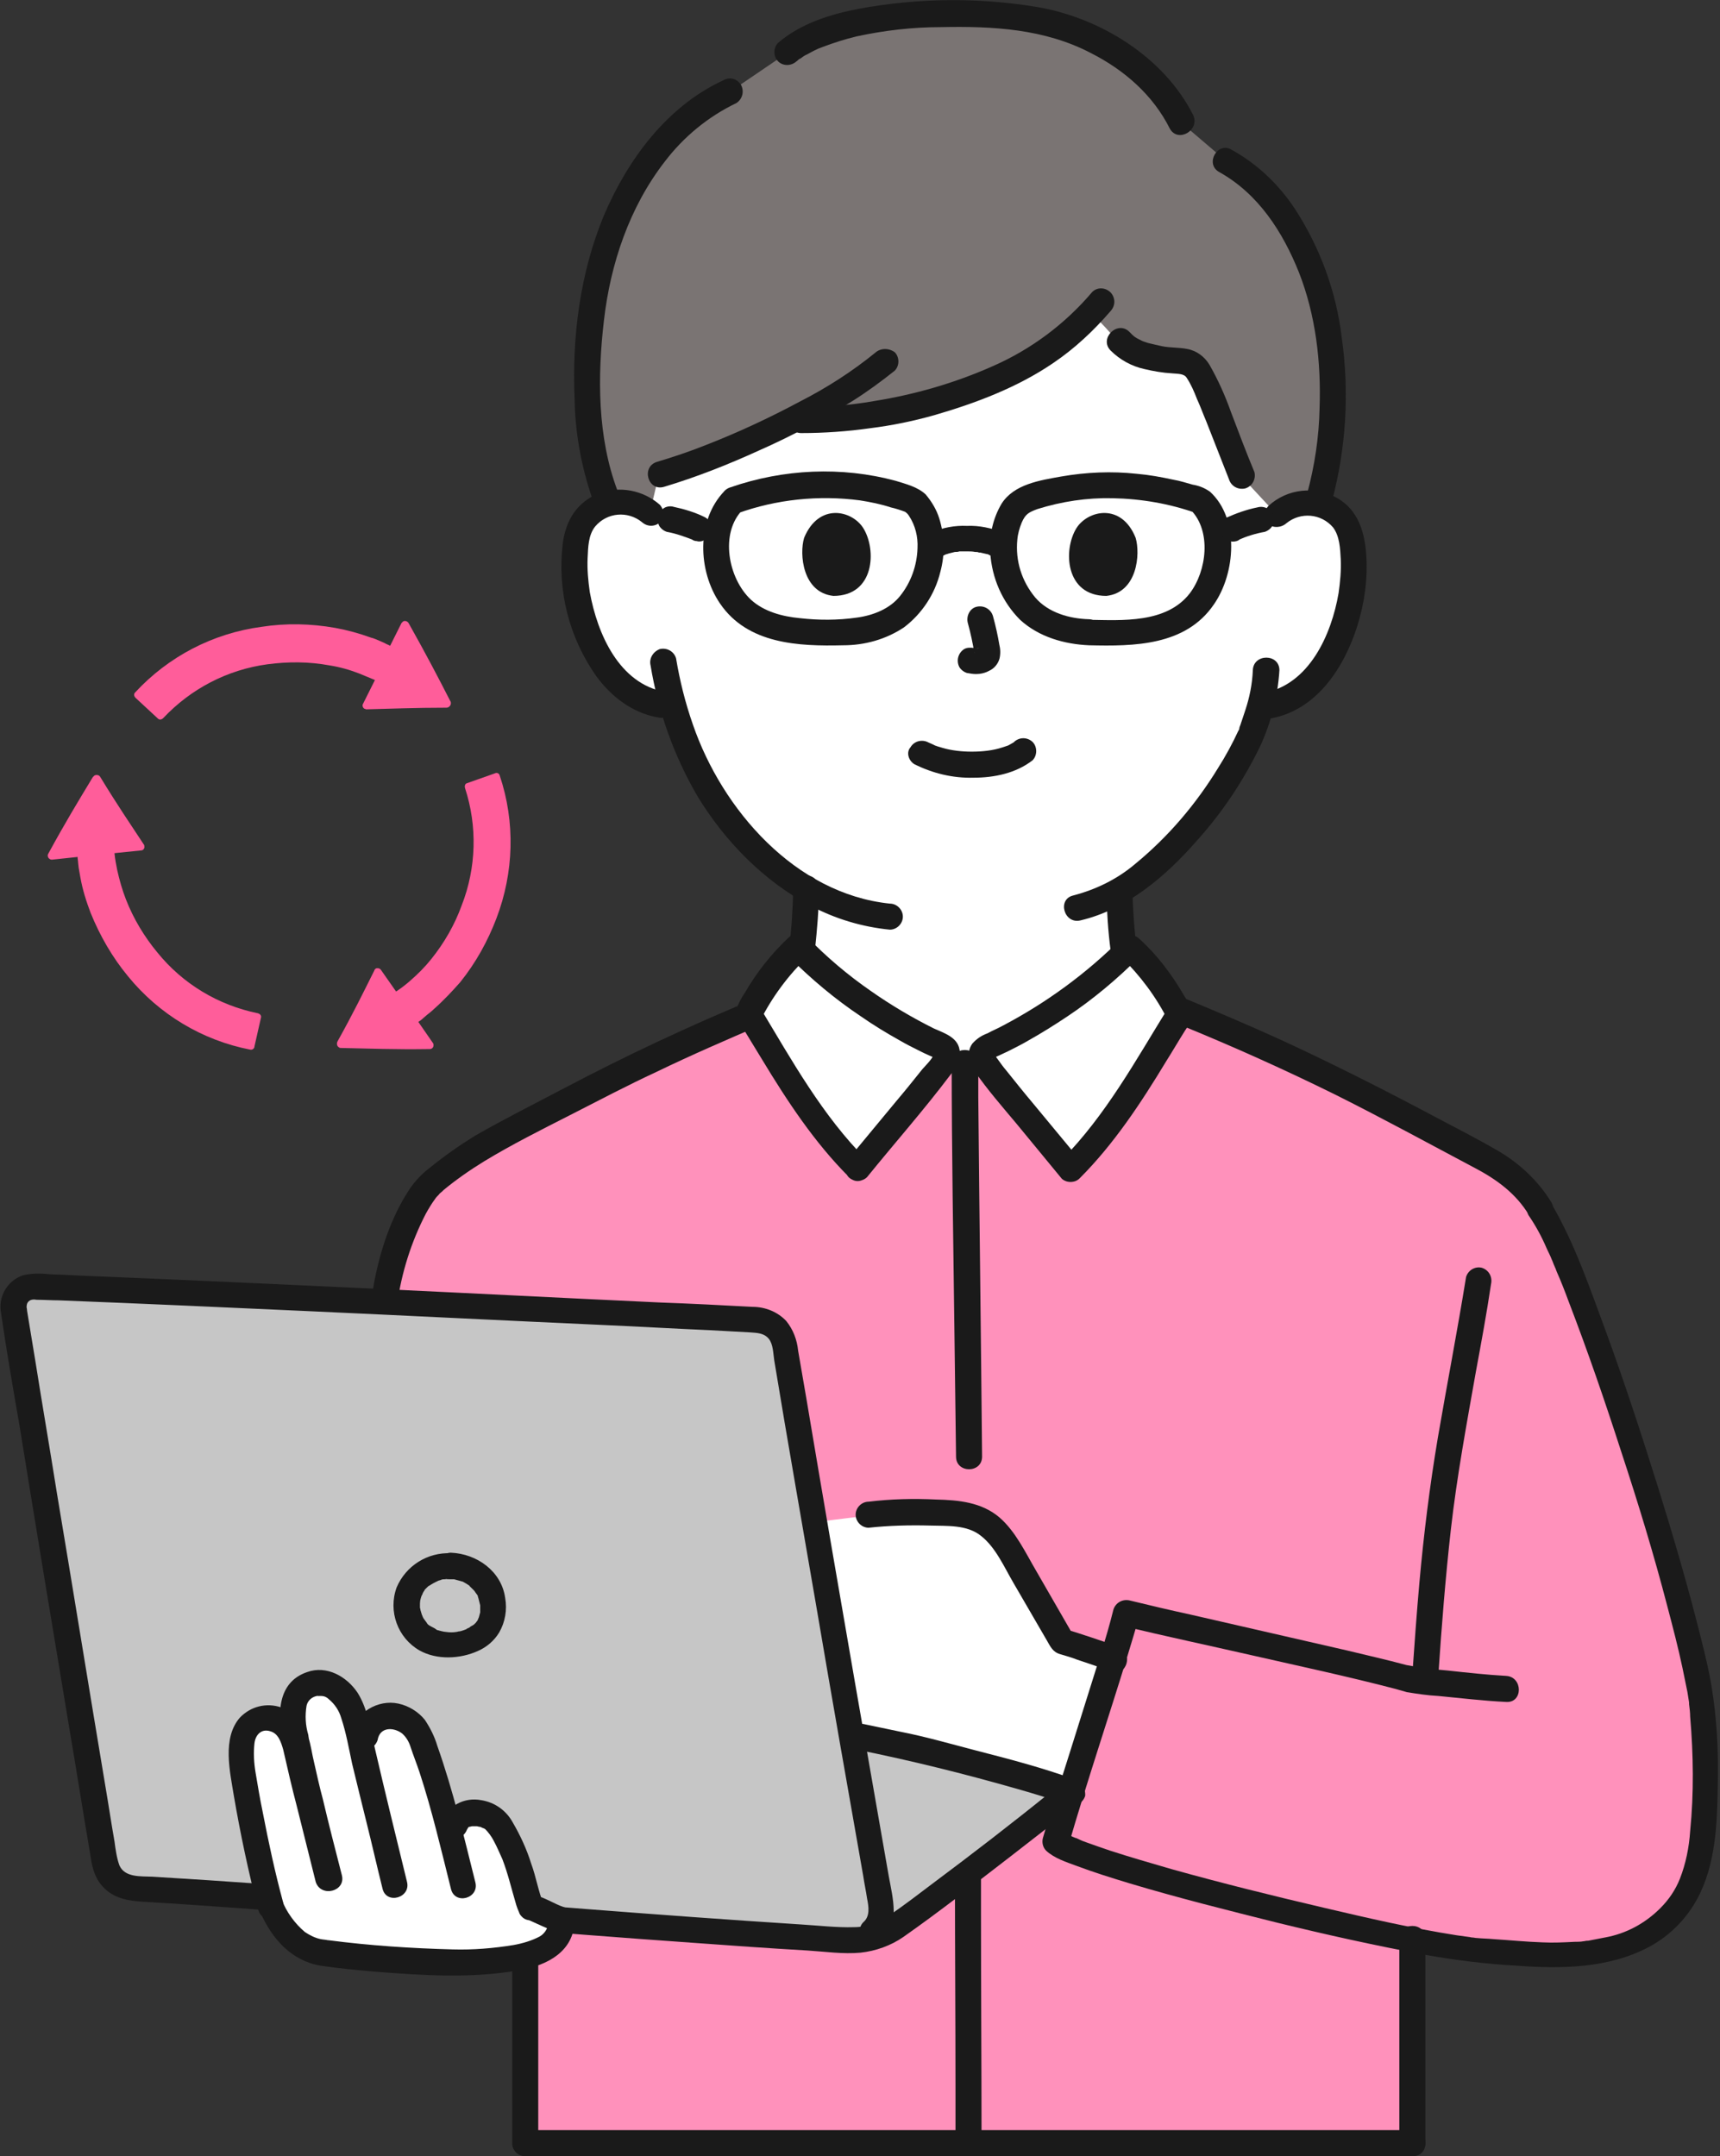 <?xml version="1.0" encoding="utf-8"?>
<!-- Generator: Adobe Illustrator 27.2.0, SVG Export Plug-In . SVG Version: 6.00 Build 0)  -->
<svg version="1.1" id="レイヤー_1" xmlns="http://www.w3.org/2000/svg" xmlns:xlink="http://www.w3.org/1999/xlink" x="0px"
	 y="0px" viewBox="0 0 317 397.3" style="enable-background:new 0 0 317 397.3;" xml:space="preserve">
<rect x="0" y="0" width="317" height="397.3" fill="#333333" stroke="none"/>
<style type="text/css">
	.st0{fill:#FFFFFF;}
	.st1{fill:#7A7473;}
	.st2{fill:#1A1A1A;}
	.st3{fill:#FF91BB;}
	.st4{fill:none;}
	.st5{fill:#C6C6C6;}
	.st6{fill:#FF5D9A;}
	.st7{display:none;}
	.st8{display:inline;fill:#1A1A1A;stroke:#000000;stroke-miterlimit:10;}
	.st9{display:inline;}
	.st10{fill:#65A0D4;}
	.st11{display:inline;fill:#C6C6C6;}
	.st12{display:inline;fill:#7A7473;}
	.st13{display:inline;fill:#FFFFFF;}
	.st14{display:inline;fill:none;}
	.st15{display:inline;fill:#65A0D4;}
</style>
<g id="レイヤー_1_00000034797689594755398370000008368523582573056414_">
	<path class="st0" d="M229,138.6c-3.7,7-12.3,19.4-22.7,25.5c0.1,3.7,0.3,7.4,0.8,11.1c0,0-0.6,22.7-29.6,22.7S147.8,175,147.8,175
		c0.4-3.8,0.7-8,0.8-11.3c-5.1-3.1-9.6-7.1-13.3-11.7c-5.2-6.4-9-13.8-11.2-21.8l-2.2-0.3c-2.5-0.4-4.8-1.5-6.7-3
		c-2.4-2-4.3-4.6-5.7-7.4c-2.8-5.6-4-12-3.5-18.2c0.1-1.6,0.5-3.2,1.2-4.6c1.3-2.1,3.4-3.5,5.9-3.9s5,0.4,6.9,2
		c0,0-8.2-49.8,57-49.8c61.9,0,58.5,49.8,58.5,49.8c1.9-1.6,4.4-2.4,6.9-2c2.4,0.3,4.6,1.8,5.8,3.9c0.7,1.4,1.1,3,1.2,4.6
		c0.5,6.3-0.7,12.6-3.5,18.2c-1.3,2.9-3.3,5.4-5.7,7.4c-1.9,1.6-4.3,2.6-6.7,3c0,0-0.4,0.1-1.2,0.2c-0.6,2.1-1.2,3.8-1.5,4.7
		C230.2,136.1,229.7,137.4,229,138.6z"/>
	<path class="st1" d="M225.9,29.6c8.8,4.9,13.2,13.3,16.1,20.6c4.2,10.7,5.3,28.6,0.9,42.7c-0.2-0.1-0.4-0.1-0.7-0.1
		c-2.5-0.4-5,0.4-6.9,2l-6.5-7c-1.5-3.6-2.5-6.5-4-10.1c-1.2-3.2-2.6-6.2-4.2-9.2c-1.4-2.3-4.2-1.7-6.8-2.1
		c-8.4-1.5-6.6-3.3-12.8-8.7c-8.4,9.1-17.4,12.8-28.9,16.4c-6.2,1.9-17.4,3.8-25,3.5c-7.7,4.4-18.9,7.9-25.7,10l-1.7,7.2
		c-1.9-1.6-4.4-2.4-6.9-2c-0.2,0-0.5,0.1-0.7,0.2l-0.7-1.9c-4.3-11.3-4.1-29.7-0.6-42.6c3.5-13.3,11.9-26.1,23.6-31.5L145,9.8
		c10.3-8.9,40.9-8.3,51.4-4.5c10,3.6,17.6,9.9,21.3,17.3L225.9,29.6z"/>
	<path class="st2" d="M150.2,175c0.4-3.7,0.7-7.5,0.8-11.3c0-1.3-1.1-2.4-2.4-2.4c-1.3,0-2.4,1.1-2.4,2.4c-0.1,3.8-0.3,7.5-0.8,11.3
		c0,1.3,1.1,2.4,2.4,2.4C149.1,177.4,150.2,176.3,150.2,175z"/>
	<path class="st2" d="M203.9,164.2c0.1,3.7,0.3,7.3,0.8,11c0,1.3,1.1,2.4,2.4,2.4c1.2-0.1,2.6-1.1,2.4-2.4c-0.4-3.6-0.7-7.3-0.8-11
		c0-1.3-1.1-2.4-2.4-2.4S203.9,162.9,203.9,164.2L203.9,164.2z"/>
	<path class="st3" d="M150.3,394.9H96.8l0,0c0-18.5,0-33.2,0-44.1L70.7,239.7c1.6-10.4,5.9-20.1,9.9-22.6c2.8-2.3,5.8-4.3,8.9-6.1
		c16.2-8.8,30.2-16.1,48.4-23.8c2.3-4.7,5.4-8.9,9.2-12.5c7.5,7.5,16.4,13.7,26,18.2c0.5,0.2,1.1,0.5,1.3,1.1c0.1,0.5,0,1-0.3,1.5
		h7.1c-0.3-0.4-0.4-1-0.3-1.5c0.2-0.6,0.8-0.9,1.3-1.1c9.7-4.5,18.5-10.6,26-18.2c3.5,3.3,6.3,7.1,8.6,11.3
		c21.2,8.5,36.6,16.5,54.5,26.3c3.1,1.7,8.7,4.1,12.5,10.4c7.1,9.3,28.3,75.5,30,91.3c1,9.1,1,18.4-0.2,27.5
		c-4.6,23.5-30.8,18.4-38.7,18.1c-4.9-0.4-9.8-1.2-14.6-2.2c0,10,0,22.6,0,37.6L150.3,394.9z"/>
	<path class="st4" d="M147.8,208.4c8.7,2.4,17.7,3.7,26.8,3.8c9.4,0,20.5-1.8,30.5-4.7"/>
	<path class="st2" d="M262.7,394.8c0-12.5,0-25,0-37.6c0-3.1-4.8-3.1-4.8,0c0,12.5,0,25,0,37.6C257.9,397.9,262.7,397.9,262.7,394.8
		z"/>
	<path class="st2" d="M99.2,394.8c0-14.7,0-29.4,0-44.1c0-3.1-4.8-3.1-4.8,0c0,14.7,0,29.4,0,44.1C94.3,397.9,99.2,397.9,99.2,394.8
		z"/>
	<path class="st2" d="M175.4,195.8c0,16.4,0.3,32.9,0.5,49.3c0.1,7.8,0.2,15.5,0.3,23.3c0,3.1,4.8,3.1,4.8,0
		c-0.2-22.1-0.5-44.1-0.7-66.2c0-2.1,0-4.3,0-6.4C180.2,192.7,175.4,192.7,175.4,195.8L175.4,195.8z"/>
	<path class="st2" d="M176,346c0,13,0.1,25.9,0.1,38.9c0,3.2,0,6.3,0,9.5c0,3.1,4.8,3.1,4.8,0c0-14-0.1-28-0.1-41.9
		c0-2.1,0-4.3,0-6.4C180.8,342.9,176,342.9,176,346z"/>
	<path class="st2" d="M96.8,397.3h163.6c3.1,0,3.1-4.8,0-4.8H96.8C93.7,392.5,93.7,397.3,96.8,397.3z"/>
	<path class="st2" d="M217.4,188.8c9.8,4,19.4,8.3,28.9,13c8.6,4.3,17,8.9,25.5,13.4c4,2.1,7.6,4.7,10,8.7c1.6,2.6,5.7,0.2,4.1-2.4
		c-2.4-3.9-5.9-7.2-9.9-9.5c-3.8-2.2-7.7-4.2-11.5-6.2c-9.2-4.9-18.5-9.6-28-14c-5.9-2.7-11.8-5.2-17.8-7.7c-1.3-0.3-2.6,0.4-3,1.7
		C215.4,187.1,216.1,188.4,217.4,188.8L217.4,188.8z"/>
	<path class="st2" d="M270.2,235.3c-1.6,9.9-3.5,19.7-5.2,29.6c-1.5,8.9-2.6,17.8-3.4,26.7c-0.5,5.6-0.9,11.2-1.3,16.9
		c0,1.3,1.1,2.4,2.4,2.4s2.4-1.1,2.4-2.4c0.6-8.9,1.3-17.8,2.3-26.7c1.1-9.7,2.9-19.4,4.6-29c1-5.4,2-10.8,2.8-16.2
		c0.3-1.3-0.4-2.6-1.7-3C271.9,233.3,270.6,234,270.2,235.3L270.2,235.3z"/>
	<path class="st2" d="M139,184.1c-11.9,4.9-23.6,10.4-35,16.4c-5.5,2.9-11.1,5.7-16.5,8.8c-2.9,1.8-5.6,3.7-8.2,5.8
		c-1.7,1.3-3.1,2.8-4.2,4.6c-3.6,5.7-5.6,12.6-6.6,19.3c-0.3,1.3,0.4,2.6,1.7,3c1.3,0.3,2.6-0.4,3-1.7c0.8-5.8,2.6-11.5,5.3-16.7
		c0.5-0.9,1.1-1.9,1.7-2.7c0.1-0.2,0.5-0.6,0.7-0.8c0.1-0.2,0.3-0.3,0.4-0.4c0.1-0.1,0.7-0.6,0.3-0.3c2.4-2,5-3.8,7.6-5.4
		c5.1-3.1,10.5-5.8,15.8-8.5s10.6-5.5,16-8c6.4-3.1,12.9-5.9,19.4-8.7c1.3-0.4,2-1.7,1.7-3C141.6,184.5,140.2,183.8,139,184.1
		L139,184.1z"/>
	<path class="st0" d="M197.3,215.4c8.4-8.3,13.8-18.4,20-28.4c-2.3-4.6-5.4-8.7-9.1-12.3c-7.5,7.5-16.4,13.7-26,18.2
		c-0.5,0.2-1.1,0.5-1.3,1.1c-0.1,0.5,0,1,0.3,1.5c1.7,2.4,3.5,4.7,5.4,7C190.3,206.8,194.9,212.3,197.3,215.4z"/>
	<path class="st0" d="M158,215.4c-8.4-8.3-13.8-18.4-20-28.4c2.3-4.6,5.4-8.7,9.1-12.3c7.5,7.5,16.4,13.7,26,18.2
		c0.5,0.2,1.1,0.5,1.3,1.1c0.1,0.5,0,1-0.3,1.5c-1.7,2.4-3.5,4.7-5.4,7C165.1,206.8,160.4,212.3,158,215.4z"/>
	<path class="st2" d="M199,217.1c6.3-6.3,11.3-13.9,15.9-21.5c1.2-1.9,2.3-3.8,3.5-5.7c0.7-1.1,1.7-2.2,1.3-3.6
		c-0.4-1-0.9-2-1.5-2.9c-2.2-3.8-4.9-7.4-8.2-10.4c-0.9-0.9-2.4-0.9-3.4,0c-6.4,6.4-13.8,11.8-21.8,16c-0.9,0.5-1.9,0.9-2.8,1.4
		c-1.1,0.4-2,1-2.8,1.9c-1.2,1.7-0.6,3.7,0.5,5.2c2.3,3.3,5,6.4,7.6,9.5c2.8,3.4,5.6,6.8,8.4,10.2C196.6,218,198.1,218,199,217.1
		s0.9-2.4,0-3.4c-2.9-3.5-5.8-7-8.7-10.5c-1.6-1.9-3.2-3.9-4.8-5.9c-0.6-0.7-1.1-1.4-1.6-2.1c-0.3-0.4-0.7-0.9-0.7-1.3l-0.3,1.2
		l-0.2,0.1c0.2-0.1,0.3-0.2,0.5-0.3c0.3-0.1,0.6-0.3,0.9-0.4c0.6-0.3,1.1-0.5,1.7-0.8c1.2-0.6,2.4-1.2,3.6-1.9
		c2.5-1.4,4.9-2.9,7.3-4.5c4.8-3.2,9.2-6.9,13.3-11h-3.4c3.5,3.4,6.5,7.4,8.7,11.8v-2.4c-6,9.7-11.5,19.8-19.6,28
		C193.5,215.8,196.9,219.2,199,217.1z"/>
	<path class="st2" d="M159.7,213.7c-8.1-8.1-13.7-18.2-19.6-28v2.4c2.2-4.4,5.2-8.4,8.7-11.8h-3.4c4.1,4.1,8.5,7.8,13.3,11
		c2.3,1.6,4.6,3,7.1,4.4c1.2,0.7,2.4,1.3,3.6,1.9c0.6,0.3,1.2,0.6,1.9,0.9c0.2,0.1,0.5,0.2,0.7,0.3s0.3,0.2,0.5,0.2
		c0.2,0.1,0.2,0.1,0,0l-0.3-1.2c0.1,0.9-1.6,2.5-2.2,3.2c-1.6,2-3.2,4-4.9,6c-2.9,3.5-5.8,7-8.7,10.5c-0.9,1-0.9,2.4,0,3.4
		c0.9,0.9,2.5,0.9,3.4,0c5.1-6.3,10.5-12.4,15.4-18.9c1-1.1,1.7-2.6,1.7-4.1c-0.1-2.7-2.8-3.5-4.8-4.4c-4-2-7.9-4.3-11.6-6.9
		c-4.2-2.9-8.1-6.2-11.7-9.9c-0.9-0.9-2.4-0.9-3.4,0c-3.2,3-5.9,6.4-8.1,10.2c-0.7,1-1.2,2-1.6,3.1c-0.4,1.3,0.6,2.3,1.2,3.4
		c1.2,2,2.4,3.9,3.6,5.9c4.6,7.6,9.6,15.2,15.9,21.5C158.5,219.2,161.9,215.8,159.7,213.7z"/>
	<path class="st5" d="M2.6,239.6c0.5-1.5,2-2.5,3.6-2.5c28.6,1,111.3,5.1,133.3,6.2c2.5,0.1,4.6,2,5.1,4.5
		c3.3,19.8,15.3,88.8,18.4,106.7l0.3,1.5c-0.6,0.3-1.2,0.6-1.8,0.8c-1.7,0.5-3.5,0.8-5.3,0.7c-45.9-2.6-86-6.8-131.7-9.5
		c-2.6-0.2-4.8-2.1-5.3-4.7C15.4,321,5.7,262.2,2.4,241.4C2.3,240.8,2.4,240.2,2.6,239.6z"/>
	<path class="st5" d="M159.9,337c-0.9-5.3-1.9-11.2-3-17.4l1.7,0.3l8.1,1.6c4.7,1,23.5,5.9,30.8,8.6l-2,1.7
		c-9.3,7.6-26.4,20.4-30.4,23.2c-0.5,0.4-1.1,0.7-1.7,1l-0.3-1.5C162.3,350.7,161.2,344.5,159.9,337z"/>
	<path class="st0" d="M166.9,321.6c4.7,1,23.5,5.9,30.8,8.6c2.2-7.1,5.4-17.2,7.7-24.7c-3.1-1-6.2-2-9.4-2.9l-8.8-15.2
		c-1.5-2.6-3.2-5.4-5.8-6.9s-5.7-1.6-8.7-1.6c-4.4-0.3-8.7-0.1-13,0.4l-9.8,1.2l7,39.4L166.9,321.6z"/>
	<path class="st2" d="M198.1,327.9c-6-2.2-12.2-3.8-18.4-5.4c-4.6-1.2-9.1-2.5-13.7-3.4l-6.7-1.4c-1.3-0.3-2.6,0.4-3,1.7
		c-0.3,1.3,0.4,2.6,1.7,3c9.9,2,19.6,4.4,29.4,7.2c3.2,0.9,6.4,1.9,9.6,3c1.3,0.3,2.6-0.4,3-1.7
		C200.1,329.5,199.3,328.2,198.1,327.9L198.1,327.9z"/>
	<path class="st2" d="M206.1,303.4c-3.2-1.1-6.4-2.2-9.7-3.2l1.4,1.1l-6.8-11.8c-2-3.4-3.8-7.3-6.8-9.9c-3.3-2.8-7.5-3.2-11.7-3.3
		c-4.1-0.2-8.3-0.1-12.4,0.4c-1.3,0-2.4,1.1-2.4,2.4s1.1,2.4,2.4,2.4c3.7-0.4,7.5-0.5,11.3-0.4c3.1,0.1,6.8-0.2,9.4,1.9
		c2.7,2.1,4.3,5.8,6,8.7l6.1,10.5c0.7,1.2,1.1,2.2,2.5,2.6c1,0.3,2.1,0.6,3.1,1c2.1,0.7,4.2,1.4,6.3,2.2
		C207.7,309.1,209,304.4,206.1,303.4L206.1,303.4z"/>
	<path class="st2" d="M162.4,357.8c3.6-3,2.1-8.2,1.4-12.1c-0.6-3.4-1.2-6.9-1.8-10.3c-1.5-8.6-3-17.2-4.5-25.8
		c-3-17.3-6-34.7-8.9-52c-0.5-2.9-1-5.8-1.5-8.7c-0.2-2-0.9-3.9-2.2-5.5c-1.6-1.7-3.9-2.6-6.2-2.6c-5.7-0.3-11.3-0.6-17-0.8
		c-17.3-0.8-34.6-1.7-51.8-2.5c-17.1-0.8-34.3-1.6-51.4-2.3c-3.1-0.1-6.2-0.3-9.3-0.4c-1.7-0.2-3.4-0.2-5,0.2c-2.9,1-4.6,4-4,7
		c1,6.9,2.2,13.8,3.4,20.7c3,18.6,6.1,37.3,9.2,55.9c1.3,7.6,2.5,15.3,3.8,22.9c0.3,2,0.6,3.9,1.9,5.6c1.9,2.5,4.6,3.1,7.6,3.3
		c6.9,0.4,13.9,0.9,20.8,1.4c27,1.9,54,4.3,81.1,6.2c6.9,0.5,13.8,1,20.8,1.4c3.2,0.2,6.6,0.7,9.8,0.4c2.8-0.3,5.6-1.3,7.9-2.9
		c6.7-4.7,13.2-9.8,19.7-14.8c3.7-2.9,7.4-5.7,11.1-8.7c0.9-0.9,0.9-2.5,0-3.4s-2.4-0.9-3.4,0c-7.3,5.9-14.7,11.6-22.2,17.2
		c-2.5,1.9-5,3.8-7.6,5.6c-1.9,1.4-4.3,2.3-6.7,2.3c-3.2,0.1-6.5-0.3-9.8-0.5c-26.5-1.7-52.9-3.9-79.4-6c-13.4-1-26.7-2-40.1-2.8
		c-2.1-0.1-5.1,0.2-6.1-2.1c-0.5-1.4-0.7-2.9-0.9-4.4c-0.6-3.4-1.1-6.8-1.7-10.3c-3-17.9-5.9-35.9-8.9-53.8
		c-1.3-8.2-2.7-16.3-4-24.5c-0.5-3-1-6.1-1.5-9.1c0-0.1-0.1-0.9-0.1-0.6c0-0.3,0-0.7,0.2-1c0.4-0.6,1.1-0.6,1.7-0.5
		c1.3,0,2.7,0.1,4,0.1c15.4,0.6,30.8,1.3,46.2,2c17.7,0.8,35.5,1.7,53.2,2.5c6.9,0.3,13.7,0.7,20.6,1l7.4,0.4
		c1.3,0.1,2.6,0.1,3.5,1.2c0.8,1,0.8,2.7,1,4c2.5,15.2,5.2,30.4,7.8,45.6c2.8,16.5,5.7,32.9,8.6,49.4c0.2,1.4,0.5,2.7,0.7,4.1
		c0.3,1.5,0.6,3.3-0.7,4.4c-0.9,0.9-0.9,2.5,0,3.4C159.9,358.8,161.4,358.8,162.4,357.8L162.4,357.8z"/>
	<path class="st0" d="M54.7,321.4c-0.5-2.6-2.7-5.4-6.2-4.8c-2.2,0.4-3.6,2.3-3.8,4.9c-0.2,3.6,0.5,7.6,1.8,14.1
		c1,5,2.2,10.8,3.5,15.6c2.1,4.8,5.1,8,9.6,8.7c2.7,0.5,19.8,2.1,27.4,1.8c6.6-0.7,16.5-0.6,16.4-7.7c-2.5-0.7-4.6-2.1-5.6-2.3
		c-0.3-0.8-0.6-1.7-0.8-2.5c-1-4.4-3.8-12.4-6.4-14.1c-2.1-1.4-5.8-1.5-6.9,1.4c0,0-0.3,0.8-0.8,2c-0.3-1.2-0.6-2.5-1-3.9
		c-1.2-4.6-2.6-9.2-4.2-13.6c-0.6-2.1-2.3-3.8-4.4-4.4c-2.3-0.8-5.7,0.7-6.1,3.6l-0.4,3.2l-1.3-5.7c-1.4-6.4-5.5-8.1-8.4-7.1
		c-3.3,1.2-4,4.7-2.7,9.9"/>
	<path class="st2" d="M86.1,337c-0.2,0.5,0.4-0.7,0.1-0.1c0.2-0.2,0.2-0.2,0-0.1c0.1-0.1,0.2-0.2,0.4-0.2c0.2-0.1,0.3-0.1,0,0
		c0.1,0,0.3-0.1,0.4-0.1c0.3-0.1,0.3-0.1,0,0c0.1,0,0.3,0,0.4,0s0.3,0,0.5,0c-0.3,0-0.2,0,0,0c0.3,0.1,0.6,0.1,0.9,0.2
		c-0.4-0.1,0.3,0.2,0.4,0.2c0.3,0.2,0.3,0.3,0.1,0c0.7,0.7,1.3,1.5,1.7,2.3c0.6,1.1,1.1,2.3,1.6,3.4c1,2.6,1.6,5.2,2.4,7.9
		c0.2,0.8,0.5,1.5,0.8,2.2c0.4,0.6,0.9,1,1.6,1.1c0.1,0,0.8,0.3,0.3,0.1c1.6,0.7,3.2,1.5,4.9,2.1c2.9,1,4.2-3.7,1.3-4.6
		c-1.8-0.6-3.5-1.8-5.4-2.2l1.7,1.7c-1-2.4-1.4-5.1-2.3-7.5c-0.8-2.6-2-5.2-3.4-7.6c-1.2-2.2-3.3-3.7-5.8-4.1c-3.1-0.6-6.2,1-7.3,4
		c-0.3,1.3,0.4,2.6,1.7,3C84.4,339,85.7,338.3,86.1,337L86.1,337z"/>
	<path class="st2" d="M87.6,346.8c-2.1-8.4-4.1-16.9-7-25.1c-0.5-1.7-1.3-3.3-2.3-4.8c-1.2-1.5-3-2.6-4.9-3
		c-3.7-0.8-7.9,1.6-8.5,5.4c-0.3,1.3,0.4,2.6,1.7,3c1.3,0.3,2.6-0.4,3-1.7c0.4-2.4,2.9-2.4,4.5-1.2c0.8,0.7,1.3,1.6,1.6,2.6
		c0.5,1.5,1.1,3,1.6,4.5c2.3,7,4,14.3,5.8,21.5C83.8,351.1,88.4,349.8,87.6,346.8L87.6,346.8z"/>
	<path class="st2" d="M75,346.7c-2-8.2-4-16.3-5.9-24.5c-0.8-3.4-1.3-7.3-3.2-10.3c-2-3-5.7-5.1-9.3-3.8c-5.6,1.9-5.5,8-4.4,12.8
		c0.7,3,5.3,1.7,4.6-1.3c-0.5-1.7-0.6-3.5-0.3-5.3c0.2-0.9,0.9-1.6,1.9-1.8c0.1,0,0.5-0.1,0.2,0s0.1,0,0.2,0c0.1,0,0.3,0,0.4,0
		c0.4,0-0.4-0.1,0,0c0.5,0,1,0.2,1.4,0.6c1.1,0.9,1.9,2.1,2.3,3.5c0.9,2.7,1.4,5.6,2,8.4c0.9,3.7,1.8,7.4,2.7,11c1,4,1.9,8,2.9,12
		C71.2,351,75.8,349.7,75,346.7L75,346.7z"/>
	<path class="st2" d="M48,352.4c2.1,4.8,5.7,8.9,11.1,9.8c3.3,0.5,6.7,0.8,10,1.1C78,364,87,364.6,95.9,363c5-0.9,9.8-3.4,10-9
		c0.1-3.1-4.7-3.1-4.8,0c0,1.1-0.6,2.2-1.6,2.8c-1.5,0.8-3.2,1.3-4.9,1.6c-3.7,0.6-7.4,0.9-11.1,0.8c-7.7-0.2-15.3-0.7-23-1.7
		c-0.3,0,0.5,0.1-0.1,0c-0.4-0.1-0.8-0.1-1.3-0.2c-1-0.2-2-0.7-2.9-1.3c-1.9-1.6-3.4-3.7-4.3-6c-0.7-1.1-2.1-1.5-3.3-0.9
		C47.7,349.8,47.3,351.2,48,352.4L48,352.4z"/>
	<path class="st2" d="M63,345.5c-1.2-4.7-2.4-9.3-3.5-14c-0.6-2.2-1.1-4.5-1.6-6.7c-0.4-1.6-0.6-3.3-1.1-4.8c-0.7-2.5-2.6-4.5-5-5.4
		c-2.7-0.9-5.6-0.2-7.6,1.9c-3.3,3.8-1.8,10-1.1,14.4c1.2,7,2.7,14.1,4.5,21c0.8,3,5.4,1.7,4.6-1.3c-1.5-5.5-2.7-11.1-3.8-16.8
		c-0.5-2.4-0.9-4.8-1.3-7.2c-0.3-1.8-0.4-3.6-0.2-5.4c0.2-1.6,1.3-2.7,2.9-2.2c1.5,0.4,2,2,2.4,3.4c0.8,3.5,1.6,7,2.5,10.4
		c1.2,4.7,2.3,9.3,3.5,14C59.2,349.7,63.8,348.5,63,345.5L63,345.5z"/>
	<path class="st2" d="M281.7,223.9c1.3,1.9,2.4,3.9,3.3,6c0.3,0.7,0.7,1.4,1,2.2c0.2,0.4,0.3,0.8,0.5,1.2c0.1,0.2,0.2,0.6,0.1,0.2
		c0.1,0.3,0.2,0.5,0.3,0.8c0.8,1.8,1.5,3.6,2.2,5.5c3.5,9.1,6.7,18.4,9.7,27.7c3.1,9.4,6,18.9,8.5,28.5c1,3.8,2,7.6,2.8,11.4
		c0.3,1.5,0.6,2.9,0.9,4.4c0.1,0.6,0.2,1.3,0.3,1.9c0,0.2-0.1-0.6,0-0.1c0,0.1,0,0.2,0,0.4c0.1,0.8,0.2,1.6,0.2,2.3
		c0.6,7,0.7,14.1,0,21.1c-0.2,3-0.8,6-1.9,8.8c-0.8,2-2,3.8-3.6,5.4c-2.8,2.8-6.3,4.7-10.2,5.4c-1,0.2-2.1,0.4-3.1,0.6
		c-0.3,0,0,0,0.1,0c-0.1,0-0.2,0-0.3,0c-0.2,0-0.5,0.1-0.7,0.1c-0.5,0.1-1.1,0.1-1.6,0.1c-2,0.1-3.9,0.2-5.9,0.1
		c-3-0.1-6-0.4-9.1-0.6c-1-0.1-2-0.1-3-0.2c-0.3,0-0.6-0.1-0.9-0.1s-0.3,0,0,0c-0.2,0-0.4-0.1-0.6-0.1c-0.7-0.1-1.5-0.2-2.2-0.3
		c-8.3-1.3-16.5-3.2-24.6-5.1c-9.4-2.2-18.7-4.5-28-7.1c-3.8-1.1-7.6-2.2-11.3-3.4c-1.5-0.5-2.9-1-4.3-1.5c-0.6-0.2-1.1-0.4-1.7-0.7
		c-0.1-0.1-0.3-0.1-0.4-0.2c-0.2-0.1,0.5,0.2,0.1,0.1c-0.2-0.1-0.5-0.2-0.7-0.3c-0.3-0.2-0.7-0.3-1-0.5c-0.1-0.1-0.2-0.2-0.4-0.2
		c-0.5-0.2,0.5,0.4,0.1,0.1l0.6,2.3c3.4-11.7,7.3-23.3,10.9-35c0.7-2.4,1.5-4.8,2.1-7.2l-3,1.7c7.9,1.9,15.9,3.6,23.8,5.4
		c8.8,2,17.7,3.9,26.5,6.2c0.7,0.2,1.4,0.4,2.1,0.6c1.9,0.3,3.8,0.6,5.8,0.7c4.2,0.4,8.3,0.9,12.5,1.1c3.1,0.2,3.1-4.6,0-4.8
		c-3.6-0.2-7.2-0.6-10.9-1c-2.5-0.2-5-0.5-7.5-1c-3.7-1-7.3-1.8-11-2.7c-9.6-2.2-19.2-4.4-28.8-6.6c-3.7-0.8-7.5-1.7-11.2-2.6
		c-1.3-0.3-2.6,0.4-3,1.7c-1.3,5.3-3.1,10.5-4.7,15.7c-2.1,6.7-4.2,13.4-6.3,20c-0.7,2.1-1.4,4.3-2,6.4c-0.2,0.8,0,1.7,0.6,2.3
		c1.5,1.4,3.7,2.1,5.6,2.8c3.2,1.2,6.4,2.2,9.7,3.2c9,2.7,18.2,5,27.4,7.3c9,2.2,18,4.2,27.2,5.9c5.6,1,11.3,1.7,16.9,2
		c8.1,0.6,16.8,0.5,24.2-3.4c4.2-2.2,7.6-5.8,9.6-10.1c3-6.4,3.1-13.8,3.2-20.7c0.1-5.7-0.2-11.3-1.1-16.9c-0.5-3.2-1.3-6.4-2.1-9.6
		c-2.3-9.2-5-18.4-7.8-27.4c-3.1-9.9-6.3-19.7-9.9-29.5c-2.6-7-5.1-14.3-8.7-20.9c-0.4-0.8-0.9-1.6-1.5-2.4
		c-0.7-1.1-2.1-1.5-3.3-0.9C281.5,221.3,281.1,222.7,281.7,223.9L281.7,223.9z"/>
	<path class="st2" d="M237.1,96.4c2.6-2.1,6.4-1.8,8.6,0.8c1.2,1.6,1.3,3.9,1.4,5.8c0.1,2.1-0.1,4.2-0.4,6.3
		c-1.3,7.6-5.4,16.9-13.9,18.4c-1.3,0.4-2,1.7-1.7,3c0.4,1.3,1.7,2,3,1.7c8.6-1.5,13.7-9.5,16.1-17.2c1.3-4.2,1.9-8.6,1.6-13
		c-0.3-4.2-1.5-8.2-5.3-10.4c-4.1-2.3-9.2-1.8-12.7,1.4c-0.9,0.9-0.9,2.5,0,3.4C234.6,97.3,236.1,97.3,237.1,96.4L237.1,96.4z"/>
	<path class="st2" d="M230.9,123.5c-0.1,2.5-0.6,5-1.4,7.4c-0.3,0.9-0.6,1.8-0.9,2.7c-0.1,0.2-0.2,0.5-0.2,0.7
		c0,0.1-0.1,0.2-0.1,0.3c-0.2,0.5,0.1-0.3,0-0.1c-1.1,2.4-2.4,4.8-3.8,7c-4.1,6.7-9.2,12.7-15.3,17.7c-3.3,2.8-7.2,4.7-11.4,5.8
		c-3,0.7-1.7,5.3,1.3,4.6c8.6-2,15.8-8.2,21.4-14.6c4.8-5.3,8.7-11.2,11.8-17.6c2-4.4,3.2-9.1,3.5-13.9
		C235.8,120.4,231,120.4,230.9,123.5L230.9,123.5z"/>
	<path class="st2" d="M121.6,93c-3.1-2.7-7.4-3.5-11.2-2.1c-4.1,1.6-6.2,5.1-6.7,9.4c-1,8.6,1.2,17.2,6.2,24.3
		c2.8,3.8,6.7,6.8,11.4,7.6c1.3,0.3,2.6-0.4,3-1.7c0.3-1.3-0.4-2.6-1.7-3c-8.5-1.5-12.5-10.7-13.9-18.4c-0.3-2.1-0.5-4.2-0.4-6.3
		c0.1-1.9,0.1-4.2,1.4-5.8c2.2-2.6,6-2.9,8.6-0.8c1,0.9,2.4,0.9,3.4,0C122.5,95.5,122.5,94,121.6,93L121.6,93z"/>
	<path class="st2" d="M119.9,122.6c1.4,8.5,4.3,16.7,8.7,24.2c5,8.2,12.2,15.6,20.8,20.1c4.5,2.4,9.5,3.9,14.6,4.4
		c1.3,0,2.4-1.1,2.4-2.4c0-1.3-1.1-2.4-2.4-2.4c-17.4-1.8-30.9-17.3-36.3-33c-1.4-4-2.4-8-3.1-12.2c-0.4-1.3-1.7-2-3-1.7
		C120.3,120.1,119.6,121.4,119.9,122.6L119.9,122.6z"/>
	<path class="st2" d="M219.9,21.2c-5.4-10.7-17.1-17.9-28.7-19.9c-10.9-1.8-21.9-1.7-32.8,0.3c-5.3,1-10.8,2.7-15,6.3
		c-0.9,0.9-0.9,2.5,0,3.4s2.4,0.9,3.4,0c0.2-0.1,0.3-0.3,0.5-0.4c-0.3,0.2,0.1-0.1,0.2-0.1c0.4-0.3,0.8-0.6,1.3-0.8
		c0.9-0.5,1.8-1,2.7-1.3c2.1-0.8,4.3-1.5,6.4-2C163,5.6,168.2,5,173.4,5c9.6-0.2,19.1,0.3,27.7,4.8c6.1,3.1,11.4,7.7,14.5,13.9
		C217.1,26.4,221.2,24,219.9,21.2L219.9,21.2z"/>
	<path class="st2" d="M133.3,14.8c-10.4,4.8-17.6,14.6-22,24.9c-4.4,10.6-5.9,22.4-5.4,33.8c0.1,6.2,1.2,12.3,3.2,18.2
		c0.4,1.3,1.7,2,3,1.7c1.3-0.4,2-1.7,1.7-3c-3.7-9.8-3.7-21-2.5-31.3c1.2-10.5,4.7-20.9,11.2-29.3c3.5-4.6,8-8.3,13.2-10.8
		c1.1-0.7,1.5-2.1,0.9-3.3C135.9,14.5,134.5,14.1,133.3,14.8z"/>
	<path class="st2" d="M224.7,31.7c7.2,4,11.7,11,14.7,18.5c3.1,7.9,4.1,16.6,3.8,25c-0.1,5.3-0.9,10.6-2.3,15.8
		c-0.8,3,3.8,4.3,4.6,1.3c2.6-9.8,3.2-20,1.8-30c-1-8.5-4-16.7-8.7-23.9c-3-4.5-6.9-8.2-11.6-10.8C224.4,26,222,30.2,224.7,31.7
		L224.7,31.7z"/>
	<path class="st2" d="M201.3,53.8c-5,5.9-11.3,10.6-18.4,13.7c-7,3.1-14.3,5.2-21.8,6.4c-4.5,0.8-9,1.1-13.5,1.1
		c-3.1-0.1-3.1,4.7,0,4.8c4.3,0,8.6-0.3,12.8-0.9c4-0.5,7.9-1.3,11.8-2.4c7.6-2.2,15.3-5.1,21.9-9.6c4-2.7,7.5-6,10.6-9.6
		c0.9-1,0.9-2.4,0-3.4C203.7,52.9,202.2,52.9,201.3,53.8L201.3,53.8z"/>
	<path class="st2" d="M161.3,65c-4.3,3.5-9,6.5-13.9,9c-5.6,3-11.4,5.7-17.3,8c-3,1.2-6,2.2-9,3.1s-1.7,5.5,1.3,4.6
		c6-1.8,11.8-4.1,17.5-6.7c5.9-2.6,11.7-5.7,17.2-9.1c2.7-1.7,5.3-3.6,7.8-5.6c0.9-0.9,0.9-2.5,0-3.4
		C163.8,64.1,162.3,64.1,161.3,65L161.3,65z"/>
	<path class="st2" d="M204.7,64.6c1.7,1.7,3.9,2.9,6.2,3.4c1.7,0.4,3.4,0.7,5.2,0.8c0.9,0.1,2.1,0,2.6,0.8c0.8,1.2,1.4,2.6,1.9,3.9
		c0.6,1.3,1.1,2.7,1.7,4.1c1.4,3.6,2.8,7.1,4.2,10.7c0.4,1.3,1.7,2,3,1.7c1.3-0.4,2-1.7,1.7-3c-1.5-3.6-2.9-7.3-4.3-11
		c-1.1-3.1-2.4-6-4-8.8c-0.9-1.5-2.4-2.6-4.1-2.9c-1.5-0.3-3.1-0.2-4.6-0.5c-0.9-0.2-1.8-0.4-2.6-0.6c-0.3-0.1-0.6-0.2-0.9-0.3
		c0,0-0.7-0.3-0.4-0.2c-0.5-0.2-1-0.5-1.4-0.8c0.4,0.3-0.1-0.1-0.2-0.2c-0.2-0.2-0.4-0.4-0.6-0.6C205.9,59,202.5,62.4,204.7,64.6
		L204.7,64.6z"/>
	<path class="st2" d="M83.1,291c0.2,0,0.4,0,0.6,0c-0.5,0-0.1,0,0,0c0.4,0.1,0.7,0.2,1.1,0.3c0.1,0,0.2,0.1,0.4,0.1
		c0.6,0.2-0.4-0.2,0.2,0.1c0.4,0.2,0.7,0.4,1,0.6c0,0,0.5,0.4,0.2,0.2s0.2,0.2,0.2,0.2c0.2,0.2,0.5,0.5,0.7,0.7
		c-0.4-0.4,0.1,0.1,0.1,0.2c0.1,0.1,0.2,0.3,0.3,0.4s0.2,0.3,0.2,0.5c-0.2-0.5,0.1,0.2,0.1,0.3c0.1,0.4,0.2,0.8,0.3,1.2
		c-0.1-0.4,0,0,0,0c0,0.2,0,0.5,0,0.7s0,0.4,0,0.5c0,0.3,0.1-0.5,0,0.1c-0.1,0.4-0.2,0.7-0.3,1.1c0.2-0.6-0.1,0.2-0.2,0.4
		c-0.1,0.1-0.2,0.3-0.3,0.4c0.3-0.5,0.1-0.1,0,0c-0.2,0.2-0.4,0.4-0.7,0.6c0.1,0,0.4-0.3,0.1-0.1c-0.2,0.1-0.4,0.2-0.6,0.4
		c-0.2,0.1-1,0.4-0.3,0.2c-0.3,0.1-0.5,0.2-0.8,0.3s-0.6,0.2-0.8,0.2c-0.2,0-0.3,0.1-0.5,0.1c-0.5,0.1,0.5,0,0,0
		c-0.6,0.1-1.2,0.1-1.9,0c-0.2,0-0.7-0.1-0.8-0.1c0.2-0.1,0.5,0.1,0.1,0c-0.2-0.1-0.5-0.1-0.7-0.2c-0.2,0-0.3-0.1-0.5-0.2
		c-0.4-0.1,0.5,0.3-0.1-0.1c-0.3-0.2-0.6-0.3-0.9-0.5c0.4,0.3-0.1-0.1-0.2-0.1c-0.1-0.1-0.3-0.2-0.4-0.4s-0.2-0.3-0.3-0.4
		c0.3,0.4-0.1-0.2-0.2-0.3c-0.1-0.1-0.2-0.3-0.3-0.5c0-0.1-0.3-0.7-0.1-0.2c-0.1-0.3-0.2-0.7-0.3-1c0,0-0.1-0.7-0.1-0.3s0-0.4,0-0.3
		c0-0.2,0-0.5,0-0.7c0-0.1,0.1-0.7,0-0.3c0.1-0.4,0.2-0.9,0.4-1.3c-0.2,0.5,0.1-0.1,0.1-0.2c0.1-0.2,0.2-0.4,0.3-0.5
		c0.3-0.5-0.3,0.3,0.1-0.2c0.1-0.1,0.3-0.3,0.4-0.4s0.3-0.3,0.5-0.4c-0.4,0.3,0.1,0,0.2-0.1c0.3-0.2,0.7-0.4,1.1-0.6
		c-0.5,0.2,0.1,0,0.2-0.1c0.2-0.1,0.4-0.1,0.6-0.2s0.4-0.1,0.6-0.1c0.1,0,0.3,0,0.4-0.1c-0.3,0-0.3,0-0.2,0
		C82.2,291,82.7,291,83.1,291c1.3,0,2.4-1.1,2.4-2.4s-1.1-2.4-2.4-2.4l0,0c-4.3-0.2-8.3,2.3-10,6.3c-1.6,4.4,0.2,9.3,4.2,11.6
		c3.2,1.8,7.5,1.6,10.8,0.1c1.6-0.7,3-1.9,3.9-3.4c1.1-1.9,1.5-4.2,1.1-6.4c-0.7-4.9-5.2-8.1-10-8.3c-1.3,0-2.4,1.1-2.4,2.4
		C80.7,289.9,81.7,290.9,83.1,291z"/>
	<path class="st2" d="M200.7,118.9c8.3,0.2,17.8,0.1,23-7.5c4-5.7,4.8-15.8-0.7-20.8c-1-0.7-2-1.1-3.2-1.3c-1.1-0.3-2.3-0.7-3.5-0.9
		c-2.3-0.5-4.5-0.9-6.8-1.1c-4.6-0.5-9.3-0.3-13.9,0.5c-3.9,0.7-8.7,1.4-11,5c-1.6,2.7-2.3,5.8-2.1,9c0.3,4.7,2.2,9.1,5.5,12.4
		C191.5,117.4,196.2,118.7,200.7,118.9c3.1,0.1,3.1-4.7,0-4.8c-3.6-0.1-7.5-1.2-9.9-4c-2.5-3-3.7-6.8-3.3-10.7
		c0.1-1.1,0.4-2.1,0.8-3.1c0.7-1.6,1.3-1.9,2.9-2.5c4.5-1.4,9.1-2.1,13.8-2c5.3,0.1,10.6,1,15.6,2.8l-1.1-0.6
		c3.8,3.9,2.9,11.2-0.2,15.3c-4.3,5.6-12.5,5-18.7,4.9C197.6,114,197.6,118.8,200.7,118.9z"/>
	<path class="st2" d="M135.9,94.6c7.2-2.6,15-3.4,22.6-2.4c1.9,0.3,3.9,0.7,5.7,1.3c0.9,0.2,1.8,0.5,2.6,0.8
		c0.3,0.2,0.5,0.4,0.7,0.7c1.2,1.8,1.7,3.9,1.6,6c-0.1,3.2-1.2,6.3-3.2,8.8c-1.9,2.4-5,3.6-8,4c-3.5,0.5-7,0.5-10.5,0.1
		c-3.2-0.3-6.6-1.2-9-3.4c-4.2-3.9-5.8-12.3-1.5-16.6c2.2-2.2-1.2-5.6-3.4-3.4c-5.2,5.4-4.9,14.7-0.8,20.7
		c5.1,7.5,14.5,7.9,22.7,7.7c4,0,7.9-1.1,11.2-3.3c3.3-2.5,5.7-6.1,6.7-10.2c0.9-3.3,0.8-6.7-0.2-9.9c-0.5-1.6-1.4-3.1-2.5-4.4
		c-1.5-1.4-3.6-1.9-5.5-2.5c-10-2.7-20.7-2.2-30.5,1.2c-1.3,0.4-2,1.7-1.7,3C133.4,94.2,134.7,94.9,135.9,94.6L135.9,94.6z"/>
	<path class="st2" d="M174.2,102.2C174.7,102,173.7,102.4,174.2,102.2c0.2-0.1,0.4-0.1,0.6-0.2c0.4-0.1,0.8-0.2,1.2-0.3
		c0.2,0,0.5,0-0.2,0c0.1,0,0.2,0,0.3,0c0.2,0,0.5,0,0.7-0.1c0.5,0,1,0,1.5,0s0.9,0,1.4,0.1c0.2,0,0.5,0,0.7,0.1c0.2,0,0.5,0.1-0.1,0
		c0.1,0,0.2,0,0.3,0c0.4,0.1,0.9,0.2,1.3,0.3c0.2,0,0.3,0.1,0.5,0.2s0.9,0.4,0.1,0c0.6,0.3,1.2,0.4,1.8,0.2c0.6-0.2,1.1-0.6,1.4-1.1
		c0.5-1,0.4-2.8-0.9-3.3c-2.1-0.8-4.3-1.3-6.6-1.2c-2.2-0.1-4.4,0.3-6.5,1.2c-1.1,0.7-1.5,2.1-0.9,3.3
		C171.6,102.5,173.1,102.9,174.2,102.2L174.2,102.2z"/>
	<path class="st2" d="M228.5,99.4c0.1,0,0.2-0.1,0.3-0.1l-0.6,0.2c1.6-0.7,3.2-1.2,4.9-1.5c0.6-0.2,1.1-0.6,1.4-1.1
		c0.3-0.6,0.4-1.2,0.2-1.8c-0.2-0.6-0.6-1.1-1.1-1.4c-0.6-0.3-1.2-0.4-1.9-0.2c-2,0.4-3.9,1.1-5.7,1.9c-0.5,0.3-0.9,0.8-1.1,1.4
		c-0.2,0.6-0.1,1.3,0.2,1.8s0.8,0.9,1.4,1.1l0.6,0.1C227.7,99.8,228.1,99.7,228.5,99.4L228.5,99.4z"/>
	<path class="st2" d="M129.9,95.3c-1.8-0.9-3.8-1.5-5.7-1.9c-0.6-0.2-1.3-0.1-1.8,0.2c-1.1,0.7-1.5,2.1-0.9,3.3l0,0
		c0.3,0.5,0.8,0.9,1.4,1.1c1.7,0.3,3.3,0.9,4.9,1.5l-0.6-0.2c0.1,0,0.2,0.1,0.3,0.1c0.3,0.2,0.6,0.3,0.9,0.3c0.3,0.1,0.6,0.1,1,0
		c0.6-0.2,1.1-0.6,1.4-1.1c0.3-0.6,0.4-1.2,0.2-1.8C130.9,96.1,130.5,95.6,129.9,95.3L129.9,95.3z"/>
	<path class="st2" d="M168.5,140.8c3.4,1.7,7.1,2.6,10.9,2.5c3.8,0,7.8-0.8,10.9-3.2c0.9-0.9,0.9-2.5,0-3.4c-1-0.9-2.4-0.9-3.4,0
		c0.7-0.5,0.1-0.1-0.1,0.1c-0.2,0.1-0.5,0.3-0.7,0.4c-0.1,0.1-0.9,0.4-0.4,0.2c-0.3,0.1-0.6,0.2-0.9,0.3c-1.8,0.6-3.8,0.8-5.7,0.8
		c-1.8,0-3.7-0.2-5.4-0.7c-0.3-0.1-0.7-0.2-1-0.3c-0.1,0-0.2-0.1-0.3-0.1c0.6,0.2,0.1,0,0,0c-0.4-0.2-0.8-0.4-1.3-0.6
		c-1.1-0.6-2.6-0.3-3.3,0.9C167,138.6,167.4,140.1,168.5,140.8L168.5,140.8z"/>
	<path class="st2" d="M178.4,114.9c0.5,1.8,0.9,3.7,1.2,5.6l-0.1-0.6c0,0.3,0,0.5,0,0.8l0.1-0.6c0,0.1,0,0.2-0.1,0.3l0.2-0.6
		c0,0.1-0.1,0.2-0.1,0.2l0.4-0.5c-0.1,0.1-0.1,0.1-0.2,0.2l0.5-0.4c-0.1,0.1-0.3,0.2-0.4,0.2l0.6-0.2c-0.2,0.1-0.5,0.2-0.7,0.2
		l0.6-0.1c-0.2,0-0.5,0-0.7,0l0.6,0.1c-0.3,0-0.5-0.1-0.8-0.1c-0.6-0.1-1.3-0.1-1.8,0.2c-1.1,0.7-1.5,2.1-0.9,3.3l0,0
		c0.3,0.5,0.8,0.9,1.4,1.1c0.6,0.1,1.1,0.2,1.7,0.2c0.8,0,1.7-0.2,2.4-0.6c0.9-0.4,1.6-1.2,1.9-2.2c0.2-0.8,0.2-1.7,0-2.5
		c-0.3-1.8-0.7-3.6-1.2-5.4c-0.4-1.3-1.7-2-3-1.7S178,113.6,178.4,114.9L178.4,114.9z"/>
	<path class="st2" d="M148.2,99.1c-0.9,3-0.3,10.1,5.4,10.7c7.6,0,8-8.5,5.5-12.5C157,94,150.9,92.6,148.2,99.1z"/>
	<path class="st2" d="M209.3,99.1c0.9,3,0.3,10.1-5.4,10.7c-7.6,0-8-8.5-5.5-12.5C200.5,94,206.7,92.6,209.3,99.1z"/>
	<path class="st6" d="M29.1,132.4c0.3,0.3,0.7,0.2,1-0.1c5.1-5.4,11.8-8.9,19.2-9.9c3.8-0.5,7.6-0.5,11.4,0.2
		c1.9,0.3,3.7,0.8,5.5,1.5c1,0.4,1.9,0.8,2.9,1.2l-2.2,4.4c-0.2,0.3,0,0.8,0.3,0.9c0.1,0,0.2,0.1,0.3,0.1c4.5-0.1,8.8-0.3,14.8-0.3
		c0.4,0,0.8-0.4,0.8-0.8c0-0.1,0-0.3-0.1-0.4c-2.3-4.5-4.5-8.7-7.7-14.4c-0.2-0.3-0.6-0.5-1-0.3c-0.1,0.1-0.2,0.2-0.3,0.3l-2.1,4.2
		c-0.3-0.2-0.7-0.3-1-0.5l-0.9-0.4c-0.5-0.2-1.1-0.5-1.6-0.6c-2.2-0.8-4.4-1.4-6.6-1.8c-4.5-0.8-9.1-0.9-13.6-0.2
		c-9,1.2-17.2,5.5-23.3,12.1c-0.3,0.3-0.2,0.7,0.1,1l0,0L29.1,132.4z"/>
	<path class="st6" d="M86.1,144.3c-0.4,0.1-0.5,0.5-0.4,0.9c2.3,7,2.1,14.7-0.6,21.6c-1.3,3.6-3.2,6.9-5.6,9.9
		c-1.2,1.5-2.5,2.8-4,4.1c-0.8,0.7-1.6,1.3-2.5,1.9l-2.8-4c-0.2-0.3-0.7-0.4-1-0.2c-0.1,0.1-0.2,0.2-0.2,0.3c-2,4-3.9,7.9-6.8,13.1
		c-0.2,0.4-0.1,0.9,0.3,1.1c0.1,0.1,0.2,0.1,0.4,0.1c5.1,0.1,9.8,0.3,16.3,0.2c0.4,0,0.7-0.3,0.7-0.7c0-0.1,0-0.3-0.1-0.4l-2.7-3.9
		c0.3-0.2,0.6-0.4,0.9-0.7l0.7-0.6c0.5-0.4,0.9-0.7,1.3-1.1c1.7-1.5,3.3-3.2,4.8-4.9c2.9-3.6,5.1-7.6,6.7-11.8
		c3.2-8.4,3.5-17.7,0.6-26.3c-0.1-0.4-0.5-0.6-0.9-0.4l0,0L86.1,144.3z"/>
	<path class="st6" d="M48.1,187.5c0.1-0.4-0.2-0.7-0.6-0.8c-7.3-1.5-13.8-5.4-18.5-11.2c-2.4-2.9-4.4-6.2-5.8-9.8
		c-0.7-1.8-1.2-3.6-1.6-5.4c-0.2-1-0.4-2-0.5-3.1l4.9-0.5c0.4,0,0.7-0.4,0.6-0.8c0-0.1,0-0.2-0.1-0.3c-2.5-3.8-4.9-7.3-8-12.4
		c-0.2-0.4-0.7-0.5-1.1-0.3c-0.1,0.1-0.2,0.2-0.3,0.3c-2.6,4.3-5.1,8.4-8.2,14.1c-0.2,0.3-0.1,0.8,0.3,1c0.1,0.1,0.3,0.1,0.4,0.1
		l4.7-0.5c0,0.4,0.1,0.8,0.1,1.1l0.1,0.9c0.1,0.6,0.2,1.1,0.3,1.7c0.4,2.3,1.1,4.5,1.9,6.6c1.7,4.2,4,8.2,6.9,11.7
		c5.7,7,13.7,11.8,22.5,13.5c0.4,0.1,0.8-0.2,0.8-0.6l0,0L48.1,187.5z"/>
</g>
<g id="レイヤー_3" class="st7">
	<rect class="st8" width="317" height="396.7"/>
</g>
<g id="レイヤー_1のコピー" class="st7">
	<g class="st9">
		<path class="st10" d="M313.9,313.9c-1.7-15.8-22.9-81.9-30-91.3c-3.7-6.3-9.4-8.7-12.5-10.4c-17.9-9.7-33.3-17.7-54.5-26.3
			c0-0.1-0.1-0.2-0.1-0.2c0.2,0.4,0.4,0.8,0.6,1.2c-6.2,10.1-11.7,20.1-20,28.4c-2.5-3-7.1-8.5-10.7-13c-1.9-2.2-3.7-4.5-5.4-7h-7.1
			c0.3-0.4,0.4-1,0.3-1.5c-0.2-0.6-0.8-0.9-1.3-1.1c-9.7-4.5-18.5-10.6-26-18.2l0,0c7.5,7.5,16.4,13.7,26,18.1
			c0.5,0.2,1.1,0.5,1.3,1.1c0.1,0.5,0,1-0.3,1.5c-1.7,2.4-3.5,4.7-5.4,7c-3.7,4.5-8.3,10-10.7,13c-8.4-8.3-13.8-18.4-20-28.4
			c0,0.1-0.1,0.2-0.1,0.3c-18.1,7.6-32.2,15-48.4,23.8c-3.1,1.8-6.1,3.8-8.9,6.1c-4,2.5-8.3,12.1-9.9,22.6L94.5,341
			c1.2,2.8,2.1,5.9,2.6,8.1c0.2,0.9,0.5,1.7,0.8,2.5c1,0.2,3.1,1.5,5.6,2.3c0,3.9-2.9,5.6-6.7,6.5c0,9.4,0,20.9,0,34.4l0,0h53.5h110
			c0-15,0-27.6,0-37.6c4.8,1.1,9.7,1.8,14.7,2.2c7.9,0.3,34.2,5.4,38.7-18.1C314.9,332.3,314.9,323.1,313.9,313.9z M197.7,330.2
			c-7.3-2.7-26.1-7.5-30.8-8.6l-10-1.8l-7-39.4l9.8-1.2c4.3-0.5,8.7-0.7,13-0.4c3,0.1,6.1,0.1,8.7,1.6c2.6,1.5,4.3,4.3,5.8,6.9
			l8.8,15.2c3.2,0.9,6.3,1.9,9.4,2.9C203.1,313.1,199.9,323.1,197.7,330.2z"/>
		<path class="st10" d="M138.7,185.5L138.7,185.5L138.7,185.5z"/>
	</g>
	<path class="st11" d="M163,354.6c-3.2-17.9-15.2-86.9-18.4-106.7c-0.4-2.5-2.5-4.4-5.1-4.5c-22-1.1-104.7-5.2-133.3-6.2
		c-1.6-0.1-3.1,0.9-3.6,2.5c-0.2,0.6-0.3,1.2-0.2,1.8c3.3,20.8,13,79.6,16.8,101.9c0.4,2.6,2.6,4.6,5.3,4.7c8.6,0.5,17,1.1,25.2,1.7
		c-1.2-4.5-2.3-9.6-3.1-14.2c-1.3-6.5-2-10.6-1.8-14.1c0.2-2.6,1.6-4.5,3.8-4.9c3.5-0.6,5.6,2.2,6.2,4.8l-0.2-1
		c-1.3-5.2-0.6-8.7,2.7-9.9c2.9-1,7,0.7,8.4,7.1l1.3,5.7l0.4-3.2c0.4-2.9,3.8-4.4,6.1-3.6c2.1,0.6,3.8,2.3,4.4,4.4
		c1.6,4.5,3,9,4.2,13.6c0.3,1.4,0.6,2.6,1,3.9c0.5-1.2,0.8-2,0.8-2c1.1-2.9,4.8-2.8,6.9-1.4c2.7,1.8,5.4,9.8,6.4,14.1
		c0.2,0.9,0.5,1.7,0.8,2.5c1,0.2,3.1,1.5,5.6,2.3l0,0c17.1,1.3,34.4,2.6,52.6,3.7c1.8,0.1,3.6-0.2,5.3-0.7c0.6-0.2,1.2-0.5,1.8-0.8
		L163,354.6z"/>
	<path class="st12" d="M225.9,29.6c8.8,4.9,13.2,13.3,16.1,20.6c4.2,10.7,5.3,28.6,0.9,42.7c-0.2-0.1-0.4-0.1-0.7-0.1
		c-2.5-0.4-5,0.4-6.9,2l-6.5-7c-1.5-3.6-2.5-6.5-4-10.1c-1.2-3.2-2.6-6.2-4.2-9.2c-1.4-2.3-4.2-1.7-6.8-2.1
		c-8.4-1.5-6.6-3.3-12.8-8.7c-8.4,9.1-17.4,12.8-28.9,16.4c-6.2,1.9-17.4,3.8-25,3.5c-7.7,4.4-18.9,7.9-25.7,10l-1.7,7.2
		c-1.9-1.6-4.4-2.4-6.9-2c-0.2,0-0.5,0.1-0.7,0.2l-0.7-1.9c-4.3-11.3-4.1-29.7-0.6-42.6c3.5-13.3,11.9-26.1,23.6-31.5L145,9.8
		c10.3-8.9,40.9-8.3,51.4-4.5c10,3.6,17.6,9.9,21.3,17.3L225.9,29.6z"/>
	<path class="st13" d="M150.2,175c0.4-3.7,0.7-7.5,0.8-11.3c0-1.3-1.1-2.4-2.4-2.4c-1.3,0-2.4,1.1-2.4,2.4
		c-0.1,3.8-0.3,7.5-0.8,11.3c0,1.3,1.1,2.4,2.4,2.4C149.1,177.4,150.2,176.3,150.2,175z"/>
	<path class="st13" d="M203.9,164.2c0.1,3.7,0.3,7.3,0.8,11c0,1.3,1.1,2.4,2.4,2.4c1.2-0.1,2.6-1.1,2.4-2.4c-0.4-3.6-0.7-7.3-0.8-11
		c0-1.3-1.1-2.4-2.4-2.4S203.9,162.9,203.9,164.2L203.9,164.2z"/>
	<path class="st14" d="M147.8,208.4c8.7,2.4,17.7,3.7,26.8,3.8c9.4,0,20.5-1.8,30.5-4.7"/>
	<path class="st13" d="M262.7,394.8c0-12.5,0-25,0-37.6c0-3.1-4.8-3.1-4.8,0c0,12.5,0,25,0,37.6
		C257.9,397.9,262.7,397.9,262.7,394.8z"/>
	<path class="st13" d="M175.4,195.8c0,16.4,0.3,32.9,0.5,49.3c0.1,7.8,0.2,15.5,0.3,23.3c0,3.1,4.8,3.1,4.8,0
		c-0.2-22.1-0.5-44.1-0.7-66.2c0-2.1,0-4.3,0-6.4C180.2,192.7,175.4,192.7,175.4,195.8L175.4,195.8z"/>
	<path class="st13" d="M176,346c0,13,0.1,25.9,0.1,38.9c0,3.2,0,6.3,0,9.5c0,3.1,4.8,3.1,4.8,0c0-14-0.1-28-0.1-41.9
		c0-2.1,0-4.3,0-6.4C180.8,342.9,176,342.9,176,346z"/>
	<path class="st13" d="M96.8,397.3h163.6c3.1,0,3.1-4.8,0-4.8H96.8C93.7,392.5,93.7,397.3,96.8,397.3z"/>
	<path class="st13" d="M217.4,188.8c9.8,4,19.4,8.3,28.9,13c8.6,4.3,17,8.9,25.5,13.4c4,2.1,7.6,4.7,10,8.7c1.6,2.6,5.7,0.2,4.1-2.4
		c-2.4-3.9-5.9-7.2-9.9-9.5c-3.8-2.2-7.7-4.2-11.5-6.2c-9.2-4.9-18.5-9.6-28-14c-5.9-2.7-11.8-5.2-17.8-7.7c-1.3-0.3-2.6,0.4-3,1.7
		C215.4,187.1,216.1,188.4,217.4,188.8L217.4,188.8z"/>
	<path class="st13" d="M270.2,235.3c-1.6,9.9-3.5,19.7-5.2,29.6c-1.5,8.9-2.6,17.8-3.4,26.7c-0.5,5.6-0.9,11.2-1.3,16.9
		c0,1.3,1.1,2.4,2.4,2.4s2.4-1.1,2.4-2.4c0.6-8.9,1.3-17.8,2.3-26.7c1.1-9.7,2.9-19.4,4.6-29c1-5.4,2-10.8,2.8-16.2
		c0.3-1.3-0.4-2.6-1.7-3C271.9,233.3,270.6,234,270.2,235.3L270.2,235.3z"/>
	<path class="st13" d="M139,184.1c-11.9,4.9-23.6,10.4-35,16.4c-5.5,2.9-11.1,5.7-16.5,8.8c-2.9,1.8-5.6,3.7-8.2,5.8
		c-1.7,1.3-3.1,2.8-4.2,4.6c-3.6,5.7-5.6,12.6-6.6,19.3c-0.3,1.3,0.4,2.6,1.7,3c1.3,0.3,2.6-0.4,3-1.7c0.8-5.8,2.6-11.5,5.3-16.7
		c0.5-0.9,1.1-1.9,1.7-2.7c0.1-0.2,0.5-0.6,0.7-0.8c0.1-0.2,0.3-0.3,0.4-0.4c0.1-0.1,0.7-0.6,0.3-0.3c2.4-2,5-3.8,7.6-5.4
		c5.1-3.1,10.5-5.8,15.8-8.5s10.6-5.5,16-8c6.4-3.1,12.9-5.9,19.4-8.7c1.3-0.4,2-1.7,1.7-3C141.6,184.5,140.2,183.8,139,184.1
		L139,184.1z"/>
	<path class="st15" d="M214.4,181.9c-1.8-2.6-3.8-5.1-6.1-7.3l0,0C210.6,176.9,212.7,179.3,214.4,181.9z"/>
	<path class="st15" d="M216.2,184.8c-0.2-0.3-0.4-0.7-0.6-1C215.9,184.2,216,184.5,216.2,184.8z"/>
	<path class="st15" d="M215.4,183.4c-0.3-0.5-0.6-0.9-0.9-1.4C214.8,182.5,215.1,182.9,215.4,183.4z"/>
	<path class="st13" d="M199,217.1c6.3-6.3,11.3-13.9,15.9-21.5c1.2-1.9,2.3-3.8,3.5-5.7c0.7-1.1,1.7-2.2,1.3-3.6
		c-0.4-1-0.9-2-1.5-2.9c-2.2-3.8-4.9-7.4-8.2-10.4c-0.9-0.9-2.4-0.9-3.4,0c-6.4,6.4-13.8,11.8-21.8,16c-0.9,0.5-1.9,0.9-2.8,1.4
		c-1.1,0.4-2,1-2.8,1.9c-1.2,1.7-0.6,3.7,0.5,5.2c2.3,3.3,5,6.4,7.6,9.5c2.8,3.4,5.6,6.8,8.4,10.2C196.6,218,198.1,218,199,217.1
		s0.9-2.4,0-3.4c-2.9-3.5-5.8-7-8.7-10.5c-1.6-1.9-3.2-3.9-4.8-5.9c-0.6-0.7-1.1-1.4-1.6-2.1c-0.3-0.4-0.7-0.9-0.7-1.3l-0.3,1.2
		l-0.2,0.1c0.2-0.1,0.3-0.2,0.5-0.3c0.3-0.1,0.6-0.3,0.9-0.4c0.6-0.3,1.1-0.5,1.7-0.8c1.2-0.6,2.4-1.2,3.6-1.9
		c2.5-1.4,4.9-2.9,7.3-4.5c4.8-3.2,9.2-6.9,13.3-11h-3.4c3.5,3.4,6.5,7.4,8.7,11.8v-2.4c-6,9.7-11.5,19.8-19.6,28
		C193.5,215.8,196.9,219.2,199,217.1z"/>
	<path class="st13" d="M159.7,213.7c-8.1-8.1-13.7-18.2-19.6-28v2.4c2.2-4.4,5.2-8.4,8.7-11.8h-3.4c4.1,4.1,8.5,7.8,13.3,11
		c2.3,1.6,4.6,3,7.1,4.4c1.2,0.7,2.4,1.3,3.6,1.9c0.6,0.3,1.2,0.6,1.9,0.9c0.2,0.1,0.5,0.2,0.7,0.3s0.3,0.2,0.5,0.2
		c0.2,0.1,0.2,0.1,0,0l-0.3-1.2c0.1,0.9-1.6,2.5-2.2,3.2c-1.6,2-3.2,4-4.9,6c-2.9,3.5-5.8,7-8.7,10.5c-0.9,1-0.9,2.4,0,3.4
		c0.9,0.9,2.5,0.9,3.4,0c5.1-6.3,10.5-12.4,15.4-18.9c1-1.1,1.7-2.6,1.7-4.1c-0.1-2.7-2.8-3.5-4.8-4.4c-4-2-7.9-4.3-11.6-6.9
		c-4.2-2.9-8.1-6.2-11.7-9.9c-0.9-0.9-2.4-0.9-3.4,0c-3.2,3-5.9,6.4-8.1,10.2c-0.7,1-1.2,2-1.6,3.1c-0.4,1.3,0.6,2.3,1.2,3.4
		c1.2,2,2.4,3.9,3.6,5.9c4.6,7.6,9.6,15.2,15.9,21.5C158.5,219.2,161.9,215.8,159.7,213.7z"/>
	<path class="st11" d="M159.9,337c-0.9-5.3-1.9-11.2-3-17.4l1.7,0.3l8.1,1.6c4.7,1,23.5,5.9,30.8,8.6l-2,1.7
		c-9.3,7.6-26.4,20.4-30.4,23.2c-0.5,0.4-1.1,0.7-1.7,1l-0.3-1.5C162.3,350.7,161.2,344.5,159.9,337z"/>
	<path class="st13" d="M198.1,327.9c-6-2.2-12.2-3.8-18.4-5.4c-4.6-1.2-9.1-2.5-13.7-3.4l-6.7-1.4c-1.3-0.3-2.6,0.4-3,1.7
		c-0.3,1.3,0.4,2.6,1.7,3c9.9,2,19.6,4.4,29.4,7.2c3.2,0.9,6.4,1.9,9.6,3c1.3,0.3,2.6-0.4,3-1.7
		C200.1,329.5,199.3,328.2,198.1,327.9L198.1,327.9z"/>
	<path class="st13" d="M206.1,303.4c-3.2-1.1-6.4-2.2-9.7-3.2l1.4,1.1l-6.8-11.8c-2-3.4-3.8-7.3-6.8-9.9c-3.3-2.8-7.5-3.2-11.7-3.3
		c-4.1-0.2-8.3-0.1-12.4,0.4c-1.3,0-2.4,1.1-2.4,2.4s1.1,2.4,2.4,2.4c3.7-0.4,7.5-0.5,11.3-0.4c3.1,0.1,6.8-0.2,9.4,1.9
		c2.7,2.1,4.3,5.8,6,8.7l6.1,10.5c0.7,1.2,1.1,2.2,2.5,2.6c1,0.3,2.1,0.6,3.1,1c2.1,0.7,4.2,1.4,6.3,2.2
		C207.7,309.1,209,304.4,206.1,303.4L206.1,303.4z"/>
	<path class="st11" d="M163,354.6c-3.2-17.9-15.2-86.9-18.4-106.7c-0.4-2.5-2.5-4.4-5.1-4.5c-22-1.1-104.7-5.2-133.3-6.2
		c-1.6-0.1-3.1,0.9-3.6,2.5c-0.2,0.6-0.3,1.2-0.2,1.8c3.3,20.8,13,79.6,16.8,101.9c0.4,2.6,2.6,4.6,5.3,4.7c8.6,0.5,17,1.1,25.2,1.7
		c-1.2-4.5-2.3-9.6-3.1-14.2c-1.3-6.5-2-10.6-1.8-14.1c0.2-2.6,1.6-4.5,3.8-4.9c3.5-0.6,5.6,2.2,6.2,4.8l-0.2-1
		c-1.3-5.2-0.6-8.7,2.7-9.9c2.9-1,7,0.7,8.4,7.1l1.3,5.7l0.4-3.2c0.4-2.9,3.8-4.4,6.1-3.6c2.1,0.6,3.8,2.3,4.4,4.4
		c1.6,4.5,3,9,4.2,13.6c0.3,1.4,0.6,2.6,1,3.9c0.5-1.2,0.8-2,0.8-2c1.1-2.9,4.8-2.8,6.9-1.4c2.7,1.8,5.4,9.8,6.4,14.1
		c0.2,0.9,0.5,1.7,0.8,2.5c1,0.2,3.1,1.5,5.6,2.3l0,0c17.1,1.3,34.4,2.6,52.6,3.7c1.8,0.1,3.6-0.2,5.3-0.7c0.6-0.2,1.2-0.5,1.8-0.8
		L163,354.6z"/>
	<path class="st13" d="M86.1,337c-0.2,0.5,0.4-0.7,0.1-0.1c0.2-0.2,0.2-0.2,0-0.1c0.1-0.1,0.2-0.2,0.4-0.2c0.2-0.1,0.3-0.1,0,0
		c0.1,0,0.3-0.1,0.4-0.1c0.3-0.1,0.3-0.1,0,0c0.1,0,0.3,0,0.4,0s0.3,0,0.5,0c-0.3,0-0.2,0,0,0c0.3,0.1,0.6,0.1,0.9,0.2
		c-0.4-0.1,0.3,0.2,0.4,0.2c0.3,0.2,0.3,0.3,0.1,0c0.7,0.7,1.3,1.5,1.7,2.3c0.6,1.1,1.1,2.3,1.6,3.4c1,2.6,1.6,5.2,2.4,7.9
		c0.2,0.8,0.5,1.5,0.8,2.2c0.4,0.6,0.9,1,1.6,1.1c0.1,0,0.8,0.3,0.3,0.1c1.6,0.7,3.2,1.5,4.9,2.1c2.9,1,4.2-3.7,1.3-4.6
		c-1.8-0.6-3.5-1.8-5.4-2.2l1.7,1.7c-1-2.4-1.4-5.1-2.3-7.5c-0.8-2.6-2-5.2-3.4-7.6c-1.2-2.2-3.3-3.7-5.8-4.1c-3.1-0.6-6.2,1-7.3,4
		c-0.3,1.3,0.4,2.6,1.7,3C84.4,339,85.7,338.3,86.1,337L86.1,337z"/>
	<path class="st13" d="M87.6,346.8c-2.1-8.4-4.1-16.9-7-25.1c-0.5-1.7-1.3-3.3-2.3-4.8c-1.2-1.5-3-2.6-4.9-3
		c-3.7-0.8-7.9,1.6-8.5,5.4c-0.3,1.3,0.4,2.6,1.7,3c1.3,0.3,2.6-0.4,3-1.7c0.4-2.4,2.9-2.4,4.5-1.2c0.8,0.7,1.3,1.6,1.6,2.6
		c0.5,1.5,1.1,3,1.6,4.5c2.3,7,4,14.3,5.8,21.5C83.8,351.1,88.4,349.8,87.6,346.8L87.6,346.8z"/>
	<path class="st13" d="M75,346.7c-2-8.2-4-16.3-5.9-24.5c-0.8-3.4-1.3-7.3-3.2-10.3c-2-3-5.7-5.1-9.3-3.8c-5.6,1.9-5.5,8-4.4,12.8
		c0.7,3,5.3,1.7,4.6-1.3c-0.5-1.7-0.6-3.5-0.3-5.3c0.2-0.9,0.9-1.6,1.9-1.8c0.1,0,0.5-0.1,0.2,0s0.1,0,0.2,0c0.1,0,0.3,0,0.4,0
		c0.4,0-0.4-0.1,0,0c0.5,0,1,0.2,1.4,0.6c1.1,0.9,1.9,2.1,2.3,3.5c0.9,2.7,1.4,5.6,2,8.4c0.9,3.7,1.8,7.4,2.7,11c1,4,1.9,8,2.9,12
		C71.2,351,75.8,349.7,75,346.7L75,346.7z"/>
	<path class="st13" d="M48,352.4c2.1,4.8,5.7,8.9,11.1,9.8c3.3,0.5,6.7,0.8,10,1.1C78,364,87,364.6,95.9,363c5-0.9,9.8-3.4,10-9
		c0.1-3.1-4.7-3.1-4.8,0c0,1.1-0.6,2.2-1.6,2.8c-1.5,0.8-3.2,1.3-4.9,1.6c-3.7,0.6-7.4,0.9-11.1,0.8c-7.7-0.2-15.3-0.7-23-1.7
		c-0.3,0,0.5,0.1-0.1,0c-0.4-0.1-0.8-0.1-1.3-0.2c-1-0.2-2-0.7-2.9-1.3c-1.9-1.6-3.4-3.7-4.3-6c-0.7-1.1-2.1-1.5-3.3-0.9
		C47.7,349.8,47.3,351.2,48,352.4L48,352.4z"/>
	<path class="st13" d="M63,345.5c-1.2-4.7-2.4-9.3-3.5-14c-0.6-2.2-1.1-4.5-1.6-6.7c-0.4-1.6-0.6-3.3-1.1-4.8
		c-0.7-2.5-2.6-4.5-5-5.4c-2.7-0.9-5.6-0.2-7.6,1.9c-3.3,3.8-1.8,10-1.1,14.4c1.2,7,2.7,14.1,4.5,21c0.8,3,5.4,1.7,4.6-1.3
		c-1.5-5.5-2.7-11.1-3.8-16.8c-0.5-2.4-0.9-4.8-1.3-7.2c-0.3-1.8-0.4-3.6-0.2-5.4c0.2-1.6,1.3-2.7,2.9-2.2c1.5,0.4,2,2,2.4,3.4
		c0.8,3.5,1.6,7,2.5,10.4c1.2,4.7,2.3,9.3,3.5,14C59.2,349.7,63.8,348.5,63,345.5L63,345.5z"/>
	<path class="st13" d="M281.7,223.9c1.3,1.9,2.4,3.9,3.3,6c0.3,0.7,0.7,1.4,1,2.2c0.2,0.4,0.3,0.8,0.5,1.2c0.1,0.2,0.2,0.6,0.1,0.2
		c0.1,0.3,0.2,0.5,0.3,0.8c0.8,1.8,1.5,3.6,2.2,5.5c3.5,9.1,6.7,18.4,9.7,27.7c3.1,9.4,6,18.9,8.5,28.5c1,3.8,2,7.6,2.8,11.4
		c0.3,1.5,0.6,2.9,0.9,4.4c0.1,0.6,0.2,1.3,0.3,1.9c0,0.2-0.1-0.6,0-0.1c0,0.1,0,0.2,0,0.4c0.1,0.8,0.2,1.6,0.2,2.3
		c0.6,7,0.7,14.1,0,21.1c-0.2,3-0.8,6-1.9,8.8c-0.8,2-2,3.8-3.6,5.4c-2.8,2.8-6.3,4.7-10.2,5.4c-1,0.2-2.1,0.4-3.1,0.6
		c-0.3,0,0,0,0.1,0c-0.1,0-0.2,0-0.3,0c-0.2,0-0.5,0.1-0.7,0.1c-0.5,0.1-1.1,0.1-1.6,0.1c-2,0.1-3.9,0.2-5.9,0.1
		c-3-0.1-6-0.4-9.1-0.6c-1-0.1-2-0.1-3-0.2c-0.3,0-0.6-0.1-0.9-0.1s-0.3,0,0,0c-0.2,0-0.4-0.1-0.6-0.1c-0.7-0.1-1.5-0.2-2.2-0.3
		c-8.3-1.3-16.5-3.2-24.6-5.1c-9.4-2.2-18.7-4.5-28-7.1c-3.8-1.1-7.6-2.2-11.3-3.4c-1.5-0.5-2.9-1-4.3-1.5c-0.6-0.2-1.1-0.4-1.7-0.7
		c-0.1-0.1-0.3-0.1-0.4-0.2c-0.2-0.1,0.5,0.2,0.1,0.1c-0.2-0.1-0.5-0.2-0.7-0.3c-0.3-0.2-0.7-0.3-1-0.5c-0.1-0.1-0.2-0.2-0.4-0.2
		c-0.5-0.2,0.5,0.4,0.1,0.1l0.6,2.3c3.4-11.7,7.3-23.3,10.9-35c0.7-2.4,1.5-4.8,2.1-7.2l-3,1.7c7.9,1.9,15.9,3.6,23.8,5.4
		c8.8,2,17.7,3.9,26.5,6.2c0.7,0.2,1.4,0.4,2.1,0.6c1.9,0.3,3.8,0.6,5.8,0.7c4.2,0.4,8.3,0.9,12.5,1.1c3.1,0.2,3.1-4.6,0-4.8
		c-3.6-0.2-7.2-0.6-10.9-1c-2.5-0.2-5-0.5-7.5-1c-3.7-1-7.3-1.8-11-2.7c-9.6-2.2-19.2-4.4-28.8-6.6c-3.7-0.8-7.5-1.7-11.2-2.6
		c-1.3-0.3-2.6,0.4-3,1.7c-1.3,5.3-3.1,10.5-4.7,15.7c-2.1,6.7-4.2,13.4-6.3,20c-0.7,2.1-1.4,4.3-2,6.4c-0.2,0.8,0,1.7,0.6,2.3
		c1.5,1.4,3.7,2.1,5.6,2.8c3.2,1.2,6.4,2.2,9.7,3.2c9,2.7,18.2,5,27.4,7.3c9,2.2,18,4.2,27.2,5.9c5.6,1,11.3,1.7,16.9,2
		c8.1,0.6,16.8,0.5,24.2-3.4c4.2-2.2,7.6-5.8,9.6-10.1c3-6.4,3.1-13.8,3.2-20.7c0.1-5.7-0.2-11.3-1.1-16.9c-0.5-3.2-1.3-6.4-2.1-9.6
		c-2.3-9.2-5-18.4-7.8-27.4c-3.1-9.9-6.3-19.7-9.9-29.5c-2.6-7-5.1-14.3-8.7-20.9c-0.4-0.8-0.9-1.6-1.5-2.4
		c-0.7-1.1-2.1-1.5-3.3-0.9C281.5,221.3,281.1,222.7,281.7,223.9L281.7,223.9z"/>
	<path class="st13" d="M237.1,96.4c2.6-2.1,6.4-1.8,8.6,0.8c1.2,1.6,1.3,3.9,1.4,5.8c0.1,2.1-0.1,4.2-0.4,6.3
		c-1.3,7.6-5.4,16.9-13.9,18.4c-1.3,0.4-2,1.7-1.7,3c0.4,1.3,1.7,2,3,1.7c8.6-1.5,13.7-9.5,16.1-17.2c1.3-4.2,1.9-8.6,1.6-13
		c-0.3-4.2-1.5-8.2-5.3-10.4c-4.1-2.3-9.2-1.8-12.7,1.4c-0.9,0.9-0.9,2.5,0,3.4C234.6,97.3,236.1,97.3,237.1,96.4L237.1,96.4z"/>
	<path class="st13" d="M230.9,123.5c-0.1,2.5-0.6,5-1.4,7.4c-0.3,0.9-0.6,1.8-0.9,2.7c-0.1,0.2-0.2,0.5-0.2,0.7
		c0,0.1-0.1,0.2-0.1,0.3c-0.2,0.5,0.1-0.3,0-0.1c-1.1,2.4-2.4,4.8-3.8,7c-4.1,6.7-9.2,12.7-15.3,17.7c-3.3,2.8-7.2,4.7-11.4,5.8
		c-3,0.7-1.7,5.3,1.3,4.6c8.6-2,15.8-8.2,21.4-14.6c4.8-5.3,8.7-11.2,11.8-17.6c2-4.4,3.2-9.1,3.5-13.9
		C235.8,120.4,231,120.4,230.9,123.5L230.9,123.5z"/>
	<path class="st13" d="M121.6,93c-3.1-2.7-7.4-3.5-11.2-2.1c-4.1,1.6-6.2,5.1-6.7,9.4c-1,8.6,1.2,17.2,6.2,24.3
		c2.8,3.8,6.7,6.8,11.4,7.6c1.3,0.3,2.6-0.4,3-1.7c0.3-1.3-0.4-2.6-1.7-3c-8.5-1.5-12.5-10.7-13.9-18.4c-0.3-2.1-0.5-4.2-0.4-6.3
		c0.1-1.9,0.1-4.2,1.4-5.8c2.2-2.6,6-2.9,8.6-0.8c1,0.9,2.4,0.9,3.4,0C122.5,95.5,122.5,94,121.6,93L121.6,93z"/>
	<path class="st13" d="M119.9,122.6c1.4,8.5,4.3,16.7,8.7,24.2c5,8.2,12.2,15.6,20.8,20.1c4.5,2.4,9.5,3.9,14.6,4.4
		c1.3,0,2.4-1.1,2.4-2.4c0-1.3-1.1-2.4-2.4-2.4c-17.4-1.8-30.9-17.3-36.3-33c-1.4-4-2.4-8-3.1-12.2c-0.4-1.3-1.7-2-3-1.7
		C120.3,120.1,119.6,121.4,119.9,122.6L119.9,122.6z"/>
	<path class="st13" d="M219.9,21.2c-5.4-10.7-17.1-17.9-28.7-19.9c-10.9-1.8-21.9-1.7-32.8,0.3c-5.3,1-10.8,2.7-15,6.3
		c-0.9,0.9-0.9,2.5,0,3.4s2.4,0.9,3.4,0c0.2-0.1,0.3-0.3,0.5-0.4c-0.3,0.2,0.1-0.1,0.2-0.1c0.4-0.3,0.8-0.6,1.3-0.8
		c0.9-0.5,1.8-1,2.7-1.3c2.1-0.8,4.3-1.5,6.4-2C163,5.6,168.2,5,173.4,5c9.6-0.2,19.1,0.3,27.7,4.8c6.1,3.1,11.4,7.7,14.5,13.9
		C217.1,26.4,221.2,24,219.9,21.2L219.9,21.2z"/>
	<path class="st13" d="M133.3,14.8c-10.4,4.8-17.6,14.6-22,24.9c-4.4,10.6-5.9,22.4-5.4,33.8c0.1,6.2,1.2,12.3,3.2,18.2
		c0.4,1.3,1.7,2,3,1.7c1.3-0.4,2-1.7,1.7-3c-3.7-9.8-3.7-21-2.5-31.3c1.2-10.5,4.7-20.9,11.2-29.3c3.5-4.6,8-8.3,13.2-10.8
		c1.1-0.7,1.5-2.1,0.9-3.3C135.9,14.5,134.5,14.1,133.3,14.8z"/>
	<path class="st13" d="M224.7,31.7c7.2,4,11.7,11,14.7,18.5c3.1,7.9,4.1,16.6,3.8,25c-0.1,5.3-0.9,10.6-2.3,15.8
		c-0.8,3,3.8,4.3,4.6,1.3c2.6-9.8,3.2-20,1.8-30c-1-8.5-4-16.7-8.7-23.9c-3-4.5-6.9-8.2-11.6-10.8C224.4,26,222,30.2,224.7,31.7
		L224.7,31.7z"/>
	<path class="st13" d="M201.3,53.8c-5,5.9-11.3,10.6-18.4,13.7c-7,3.1-14.3,5.2-21.8,6.4c-4.5,0.8-9,1.1-13.5,1.1
		c-3.1-0.1-3.1,4.7,0,4.8c4.3,0,8.6-0.3,12.8-0.9c4-0.5,7.9-1.3,11.8-2.4c7.6-2.2,15.3-5.1,21.9-9.6c4-2.7,7.5-6,10.6-9.6
		c0.9-1,0.9-2.4,0-3.4C203.7,52.9,202.2,52.9,201.3,53.8L201.3,53.8z"/>
	<path class="st13" d="M161.3,65c-4.3,3.5-9,6.5-13.9,9c-5.6,3-11.4,5.7-17.3,8c-3,1.2-6,2.2-9,3.1s-1.7,5.5,1.3,4.6
		c6-1.8,11.8-4.1,17.5-6.7c5.9-2.6,11.7-5.7,17.2-9.1c2.7-1.7,5.3-3.6,7.8-5.6c0.9-0.9,0.9-2.5,0-3.4
		C163.8,64.1,162.3,64.1,161.3,65L161.3,65z"/>
	<path class="st13" d="M204.7,64.6c1.7,1.7,3.9,2.9,6.2,3.4c1.7,0.4,3.4,0.7,5.2,0.8c0.9,0.1,2.1,0,2.6,0.8c0.8,1.2,1.4,2.6,1.9,3.9
		c0.6,1.3,1.1,2.7,1.7,4.1c1.4,3.6,2.8,7.1,4.2,10.7c0.4,1.3,1.7,2,3,1.7c1.3-0.4,2-1.7,1.7-3c-1.5-3.6-2.9-7.3-4.3-11
		c-1.1-3.1-2.4-6-4-8.8c-0.9-1.5-2.4-2.6-4.1-2.9c-1.5-0.3-3.1-0.2-4.6-0.5c-0.9-0.2-1.8-0.4-2.6-0.6c-0.3-0.1-0.6-0.2-0.9-0.3
		c0,0-0.7-0.3-0.4-0.2c-0.5-0.2-1-0.5-1.4-0.8c0.4,0.3-0.1-0.1-0.2-0.2c-0.2-0.2-0.4-0.4-0.6-0.6C205.9,59,202.5,62.4,204.7,64.6
		L204.7,64.6z"/>
	<path class="st13" d="M83.1,291c0.2,0,0.4,0,0.6,0c-0.5,0-0.1,0,0,0c0.4,0.1,0.7,0.2,1.1,0.3c0.1,0,0.2,0.1,0.4,0.1
		c0.6,0.2-0.4-0.2,0.2,0.1c0.4,0.2,0.7,0.4,1,0.6c0,0,0.5,0.4,0.2,0.2s0.2,0.2,0.2,0.2c0.2,0.2,0.5,0.5,0.7,0.7
		c-0.4-0.4,0.1,0.1,0.1,0.2c0.1,0.1,0.2,0.3,0.3,0.4s0.2,0.3,0.2,0.5c-0.2-0.5,0.1,0.2,0.1,0.3c0.1,0.4,0.2,0.8,0.3,1.2
		c-0.1-0.4,0,0,0,0c0,0.2,0,0.5,0,0.7s0,0.4,0,0.5c0,0.3,0.1-0.5,0,0.1c-0.1,0.4-0.2,0.7-0.3,1.1c0.2-0.6-0.1,0.2-0.2,0.4
		c-0.1,0.1-0.2,0.3-0.3,0.4c0.3-0.5,0.1-0.1,0,0c-0.2,0.2-0.4,0.4-0.7,0.6c0.1,0,0.4-0.3,0.1-0.1c-0.2,0.1-0.4,0.2-0.6,0.4
		c-0.2,0.1-1,0.4-0.3,0.2c-0.3,0.1-0.5,0.2-0.8,0.3s-0.6,0.2-0.8,0.2c-0.2,0-0.3,0.1-0.5,0.1c-0.5,0.1,0.5,0,0,0
		c-0.6,0.1-1.2,0.1-1.9,0c-0.2,0-0.7-0.1-0.8-0.1c0.2-0.1,0.5,0.1,0.1,0c-0.2-0.1-0.5-0.1-0.7-0.2c-0.2,0-0.3-0.1-0.5-0.2
		c-0.4-0.1,0.5,0.3-0.1-0.1c-0.3-0.2-0.6-0.3-0.9-0.5c0.4,0.3-0.1-0.1-0.2-0.1c-0.1-0.1-0.3-0.2-0.4-0.4s-0.2-0.3-0.3-0.4
		c0.3,0.4-0.1-0.2-0.2-0.3c-0.1-0.1-0.2-0.3-0.3-0.5c0-0.1-0.3-0.7-0.1-0.2c-0.1-0.3-0.2-0.7-0.3-1c0,0-0.1-0.7-0.1-0.3s0-0.4,0-0.3
		c0-0.2,0-0.5,0-0.7c0-0.1,0.1-0.7,0-0.3c0.1-0.4,0.2-0.9,0.4-1.3c-0.2,0.5,0.1-0.1,0.1-0.2c0.1-0.2,0.2-0.4,0.3-0.5
		c0.3-0.5-0.3,0.3,0.1-0.2c0.1-0.1,0.3-0.3,0.4-0.4s0.3-0.3,0.5-0.4c-0.4,0.3,0.1,0,0.2-0.1c0.3-0.2,0.7-0.4,1.1-0.6
		c-0.5,0.2,0.1,0,0.2-0.1c0.2-0.1,0.4-0.1,0.6-0.2s0.4-0.1,0.6-0.1c0.1,0,0.3,0,0.4-0.1c-0.3,0-0.3,0-0.2,0
		C82.2,291,82.7,291,83.1,291c1.3,0,2.4-1.1,2.4-2.4s-1.1-2.4-2.4-2.4l0,0c-4.3-0.2-8.3,2.3-10,6.3c-1.6,4.4,0.2,9.3,4.2,11.6
		c3.2,1.8,7.5,1.6,10.8,0.1c1.6-0.7,3-1.9,3.9-3.4c1.1-1.9,1.5-4.2,1.1-6.4c-0.7-4.9-5.2-8.1-10-8.3c-1.3,0-2.4,1.1-2.4,2.4
		C80.7,289.9,81.7,290.9,83.1,291z"/>
	<path class="st13" d="M200.7,118.9c8.3,0.2,17.8,0.1,23-7.5c4-5.7,4.8-15.8-0.7-20.8c-1-0.7-2-1.1-3.2-1.3
		c-1.1-0.3-2.3-0.7-3.5-0.9c-2.3-0.5-4.5-0.9-6.8-1.1c-4.6-0.5-9.3-0.3-13.9,0.5c-3.9,0.7-8.7,1.4-11,5c-1.6,2.7-2.3,5.8-2.1,9
		c0.3,4.7,2.2,9.1,5.5,12.4C191.5,117.4,196.2,118.7,200.7,118.9c3.1,0.1,3.1-4.7,0-4.8c-3.6-0.1-7.5-1.2-9.9-4
		c-2.5-3-3.7-6.8-3.3-10.7c0.1-1.1,0.4-2.1,0.8-3.1c0.7-1.6,1.3-1.9,2.9-2.5c4.5-1.4,9.1-2.1,13.8-2c5.3,0.1,10.6,1,15.6,2.8
		l-1.1-0.6c3.8,3.9,2.9,11.2-0.2,15.3c-4.3,5.6-12.5,5-18.7,4.9C197.6,114,197.6,118.8,200.7,118.9z"/>
	<path class="st13" d="M135.9,94.6c7.2-2.6,15-3.4,22.6-2.4c1.9,0.3,3.9,0.7,5.7,1.3c0.9,0.2,1.8,0.5,2.6,0.8
		c0.3,0.2,0.5,0.4,0.7,0.7c1.2,1.8,1.7,3.9,1.6,6c-0.1,3.2-1.2,6.3-3.2,8.8c-1.9,2.4-5,3.6-8,4c-3.5,0.5-7,0.5-10.5,0.1
		c-3.2-0.3-6.6-1.2-9-3.4c-4.2-3.9-5.8-12.3-1.5-16.6c2.2-2.2-1.2-5.6-3.4-3.4c-5.2,5.4-4.9,14.7-0.8,20.7
		c5.1,7.5,14.5,7.9,22.7,7.7c4,0,7.9-1.1,11.2-3.3c3.3-2.5,5.7-6.1,6.7-10.2c0.9-3.3,0.8-6.7-0.2-9.9c-0.5-1.6-1.4-3.1-2.5-4.4
		c-1.5-1.4-3.6-1.9-5.5-2.5c-10-2.7-20.7-2.2-30.5,1.2c-1.3,0.4-2,1.7-1.7,3C133.4,94.2,134.7,94.9,135.9,94.6L135.9,94.6z"/>
	<path class="st13" d="M174.2,102.2C174.7,102,173.7,102.4,174.2,102.2c0.2-0.1,0.4-0.1,0.6-0.2c0.4-0.1,0.8-0.2,1.2-0.3
		c0.2,0,0.5,0-0.2,0c0.1,0,0.2,0,0.3,0c0.2,0,0.5,0,0.7-0.1c0.5,0,1,0,1.5,0s0.9,0,1.4,0.1c0.2,0,0.5,0,0.7,0.1c0.2,0,0.5,0.1-0.1,0
		c0.1,0,0.2,0,0.3,0c0.4,0.1,0.9,0.2,1.3,0.3c0.2,0,0.3,0.1,0.5,0.2s0.9,0.4,0.1,0c0.6,0.3,1.2,0.4,1.8,0.2c0.6-0.2,1.1-0.6,1.4-1.1
		c0.5-1,0.4-2.8-0.9-3.3c-2.1-0.8-4.3-1.3-6.6-1.2c-2.2-0.1-4.4,0.3-6.5,1.2c-1.1,0.7-1.5,2.1-0.9,3.3
		C171.6,102.5,173.1,102.9,174.2,102.2L174.2,102.2z"/>
	<path class="st13" d="M228.5,99.4c0.1,0,0.2-0.1,0.3-0.1l-0.6,0.2c1.6-0.7,3.2-1.2,4.9-1.5c0.6-0.2,1.1-0.6,1.4-1.1
		c0.3-0.6,0.4-1.2,0.2-1.8c-0.2-0.6-0.6-1.1-1.1-1.4c-0.6-0.3-1.2-0.4-1.9-0.2c-2,0.4-3.9,1.1-5.7,1.9c-0.5,0.3-0.9,0.8-1.1,1.4
		c-0.2,0.6-0.1,1.3,0.2,1.8s0.8,0.9,1.4,1.1l0.6,0.1C227.7,99.8,228.1,99.7,228.5,99.4L228.5,99.4z"/>
	<path class="st13" d="M129.9,95.3c-1.8-0.9-3.8-1.5-5.7-1.9c-0.6-0.2-1.3-0.1-1.8,0.2c-1.1,0.7-1.5,2.1-0.9,3.3l0,0
		c0.3,0.5,0.8,0.9,1.4,1.1c1.7,0.3,3.3,0.9,4.9,1.5l-0.6-0.2c0.1,0,0.2,0.1,0.3,0.1c0.3,0.2,0.6,0.3,0.9,0.3c0.3,0.1,0.6,0.1,1,0
		c0.6-0.2,1.1-0.6,1.4-1.1c0.3-0.6,0.4-1.2,0.2-1.8C130.9,96.1,130.5,95.6,129.9,95.3L129.9,95.3z"/>
	<path class="st13" d="M168.5,140.8c3.4,1.7,7.1,2.6,10.9,2.5c3.8,0,7.8-0.8,10.9-3.2c0.9-0.9,0.9-2.5,0-3.4c-1-0.9-2.4-0.9-3.4,0
		c0.7-0.5,0.1-0.1-0.1,0.1c-0.2,0.1-0.5,0.3-0.7,0.4c-0.1,0.1-0.9,0.4-0.4,0.2c-0.3,0.1-0.6,0.2-0.9,0.3c-1.8,0.6-3.8,0.8-5.7,0.8
		c-1.8,0-3.7-0.2-5.4-0.7c-0.3-0.1-0.7-0.2-1-0.3c-0.1,0-0.2-0.1-0.3-0.1c0.6,0.2,0.1,0,0,0c-0.4-0.2-0.8-0.4-1.3-0.6
		c-1.1-0.6-2.6-0.3-3.3,0.9C167,138.6,167.4,140.1,168.5,140.8L168.5,140.8z"/>
	<path class="st13" d="M178.4,114.9c0.5,1.8,0.9,3.7,1.2,5.6l-0.1-0.6c0,0.3,0,0.5,0,0.8l0.1-0.6c0,0.1,0,0.2-0.1,0.3l0.2-0.6
		c0,0.1-0.1,0.2-0.1,0.2l0.4-0.5c-0.1,0.1-0.1,0.1-0.2,0.2l0.5-0.4c-0.1,0.1-0.3,0.2-0.4,0.2l0.6-0.2c-0.2,0.1-0.5,0.2-0.7,0.2
		l0.6-0.1c-0.2,0-0.5,0-0.7,0l0.6,0.1c-0.3,0-0.5-0.1-0.8-0.1c-0.6-0.1-1.3-0.1-1.8,0.2c-1.1,0.7-1.5,2.1-0.9,3.3l0,0
		c0.3,0.5,0.8,0.9,1.4,1.1c0.6,0.1,1.1,0.2,1.7,0.2c0.8,0,1.7-0.2,2.4-0.6c0.9-0.4,1.6-1.2,1.9-2.2c0.2-0.8,0.2-1.7,0-2.5
		c-0.3-1.8-0.7-3.6-1.2-5.4c-0.4-1.3-1.7-2-3-1.7S178,113.6,178.4,114.9L178.4,114.9z"/>
	<path class="st13" d="M148.2,99.1c-0.9,3-0.3,10.1,5.4,10.7c7.6,0,8-8.5,5.5-12.5C157,94,150.9,92.6,148.2,99.1z"/>
	<path class="st13" d="M209.3,99.1c0.9,3,0.3,10.1-5.4,10.7c-7.6,0-8-8.5-5.5-12.5C200.5,94,206.7,92.6,209.3,99.1z"/>
	<path class="st13" d="M197.1,330.1c-0.9-0.9-2.4-0.9-3.4,0c-7.3,5.9-14.7,11.6-22.2,17.2c-2.2,1.7-4.4,3.3-6.7,4.9
		c0-2.2-0.6-4.5-0.9-6.5c-0.6-3.4-1.2-6.9-1.8-10.3c-1.5-8.6-3-17.2-4.5-25.8c-3-17.3-6-34.7-9-52c-0.5-2.9-1-5.8-1.5-8.7
		c-0.2-2-0.9-3.9-2.2-5.5c-1.6-1.7-3.9-2.6-6.2-2.6c-5.7-0.3-11.3-0.6-17-0.8c-17.3-0.8-34.6-1.7-51.8-2.5
		c-17.1-0.8-34.3-1.6-51.4-2.3c-3.1-0.1-6.2-0.3-9.3-0.4c-1.7-0.2-3.4-0.2-5,0.2c-2.9,1-4.6,4-4,7c1,6.9,2.2,13.8,3.4,20.7
		c3,18.6,6.1,37.3,9.2,55.9c1.3,7.6,2.5,15.3,3.8,22.9c0.3,2,0.6,3.9,1.9,5.6c1.9,2.5,4.6,3.1,7.6,3.3c6.9,0.4,13.9,0.9,20.8,1.4
		c1.3,0.1,2.5,0.2,3.8,0.3c-0.2-0.4-0.3-0.7-0.5-1.1c-0.3-1.2-0.7-2.5-1-3.8c-7.1-0.5-14.1-1-21.2-1.4c-2.1-0.1-5.1,0.2-6.1-2.1
		c-0.5-1.4-0.7-2.9-0.9-4.4c-0.6-3.4-1.1-6.8-1.7-10.3c-3-17.9-5.9-35.9-8.9-53.8c-1.3-8.2-2.7-16.3-4-24.5c-0.5-3-1-6.1-1.5-9.1
		c0-0.1-0.1-0.9-0.1-0.6c0-0.3,0-0.7,0.2-1c0.4-0.6,1.1-0.6,1.7-0.5c1.3,0,2.7,0.1,4,0.1c15.4,0.6,30.8,1.3,46.2,2
		c17.7,0.8,35.5,1.7,53.2,2.5c6.9,0.3,13.7,0.7,20.6,1l7.4,0.4c1.3,0.1,2.6,0.1,3.5,1.2c0.8,1,0.8,2.7,1,4
		c2.5,15.2,5.2,30.4,7.8,45.6c2.8,16.5,5.7,32.9,8.6,49.4c0.2,1.4,0.5,2.7,0.7,4.1c0.3,1.5,0.6,3.3-0.7,4.4
		c-0.2,0.2-0.3,0.4-0.4,0.6c-0.5,0.1-0.9,0.1-1.4,0.1c-3.2,0.1-6.5-0.3-9.8-0.5c-16.6-1-33.1-2.3-49.7-3.6c0.1,0.2,0.1,0.4,0.2,0.6
		c1,0.2,3.1,1.5,5.6,2.3c0,0.9-0.2,1.7-0.4,2.4c8.3,0.6,16.5,1.3,24.8,1.9c6.9,0.5,13.8,1,20.8,1.4c3.2,0.2,6.6,0.7,9.8,0.4
		c2.8-0.3,5.6-1.3,7.9-2.9c6.7-4.7,13.2-9.8,19.7-14.8c3.7-2.9,7.4-5.7,11.1-8.7C198,332.6,198,331.1,197.1,330.1z"/>
	<g class="st9">
		<path class="st0" d="M97.1,349.1c0.2,0.9,0.5,1.7,0.8,2.5c0.3,0.1,0.7,0.2,1.3,0.5c0-0.4,0-0.9,0-1.3c0-1.5-1.1-2.2-2.2-2.3
			C97,348.7,97,348.9,97.1,349.1z"/>
		<path class="st0" d="M94.3,360.9c0,11.3,0,22.7,0,34c0,3.1,4.8,3.1,4.8,0c0-11.7,0-23.4,0-35.2C97.7,360.3,96.1,360.6,94.3,360.9z
			"/>
	</g>
</g>
</svg>
